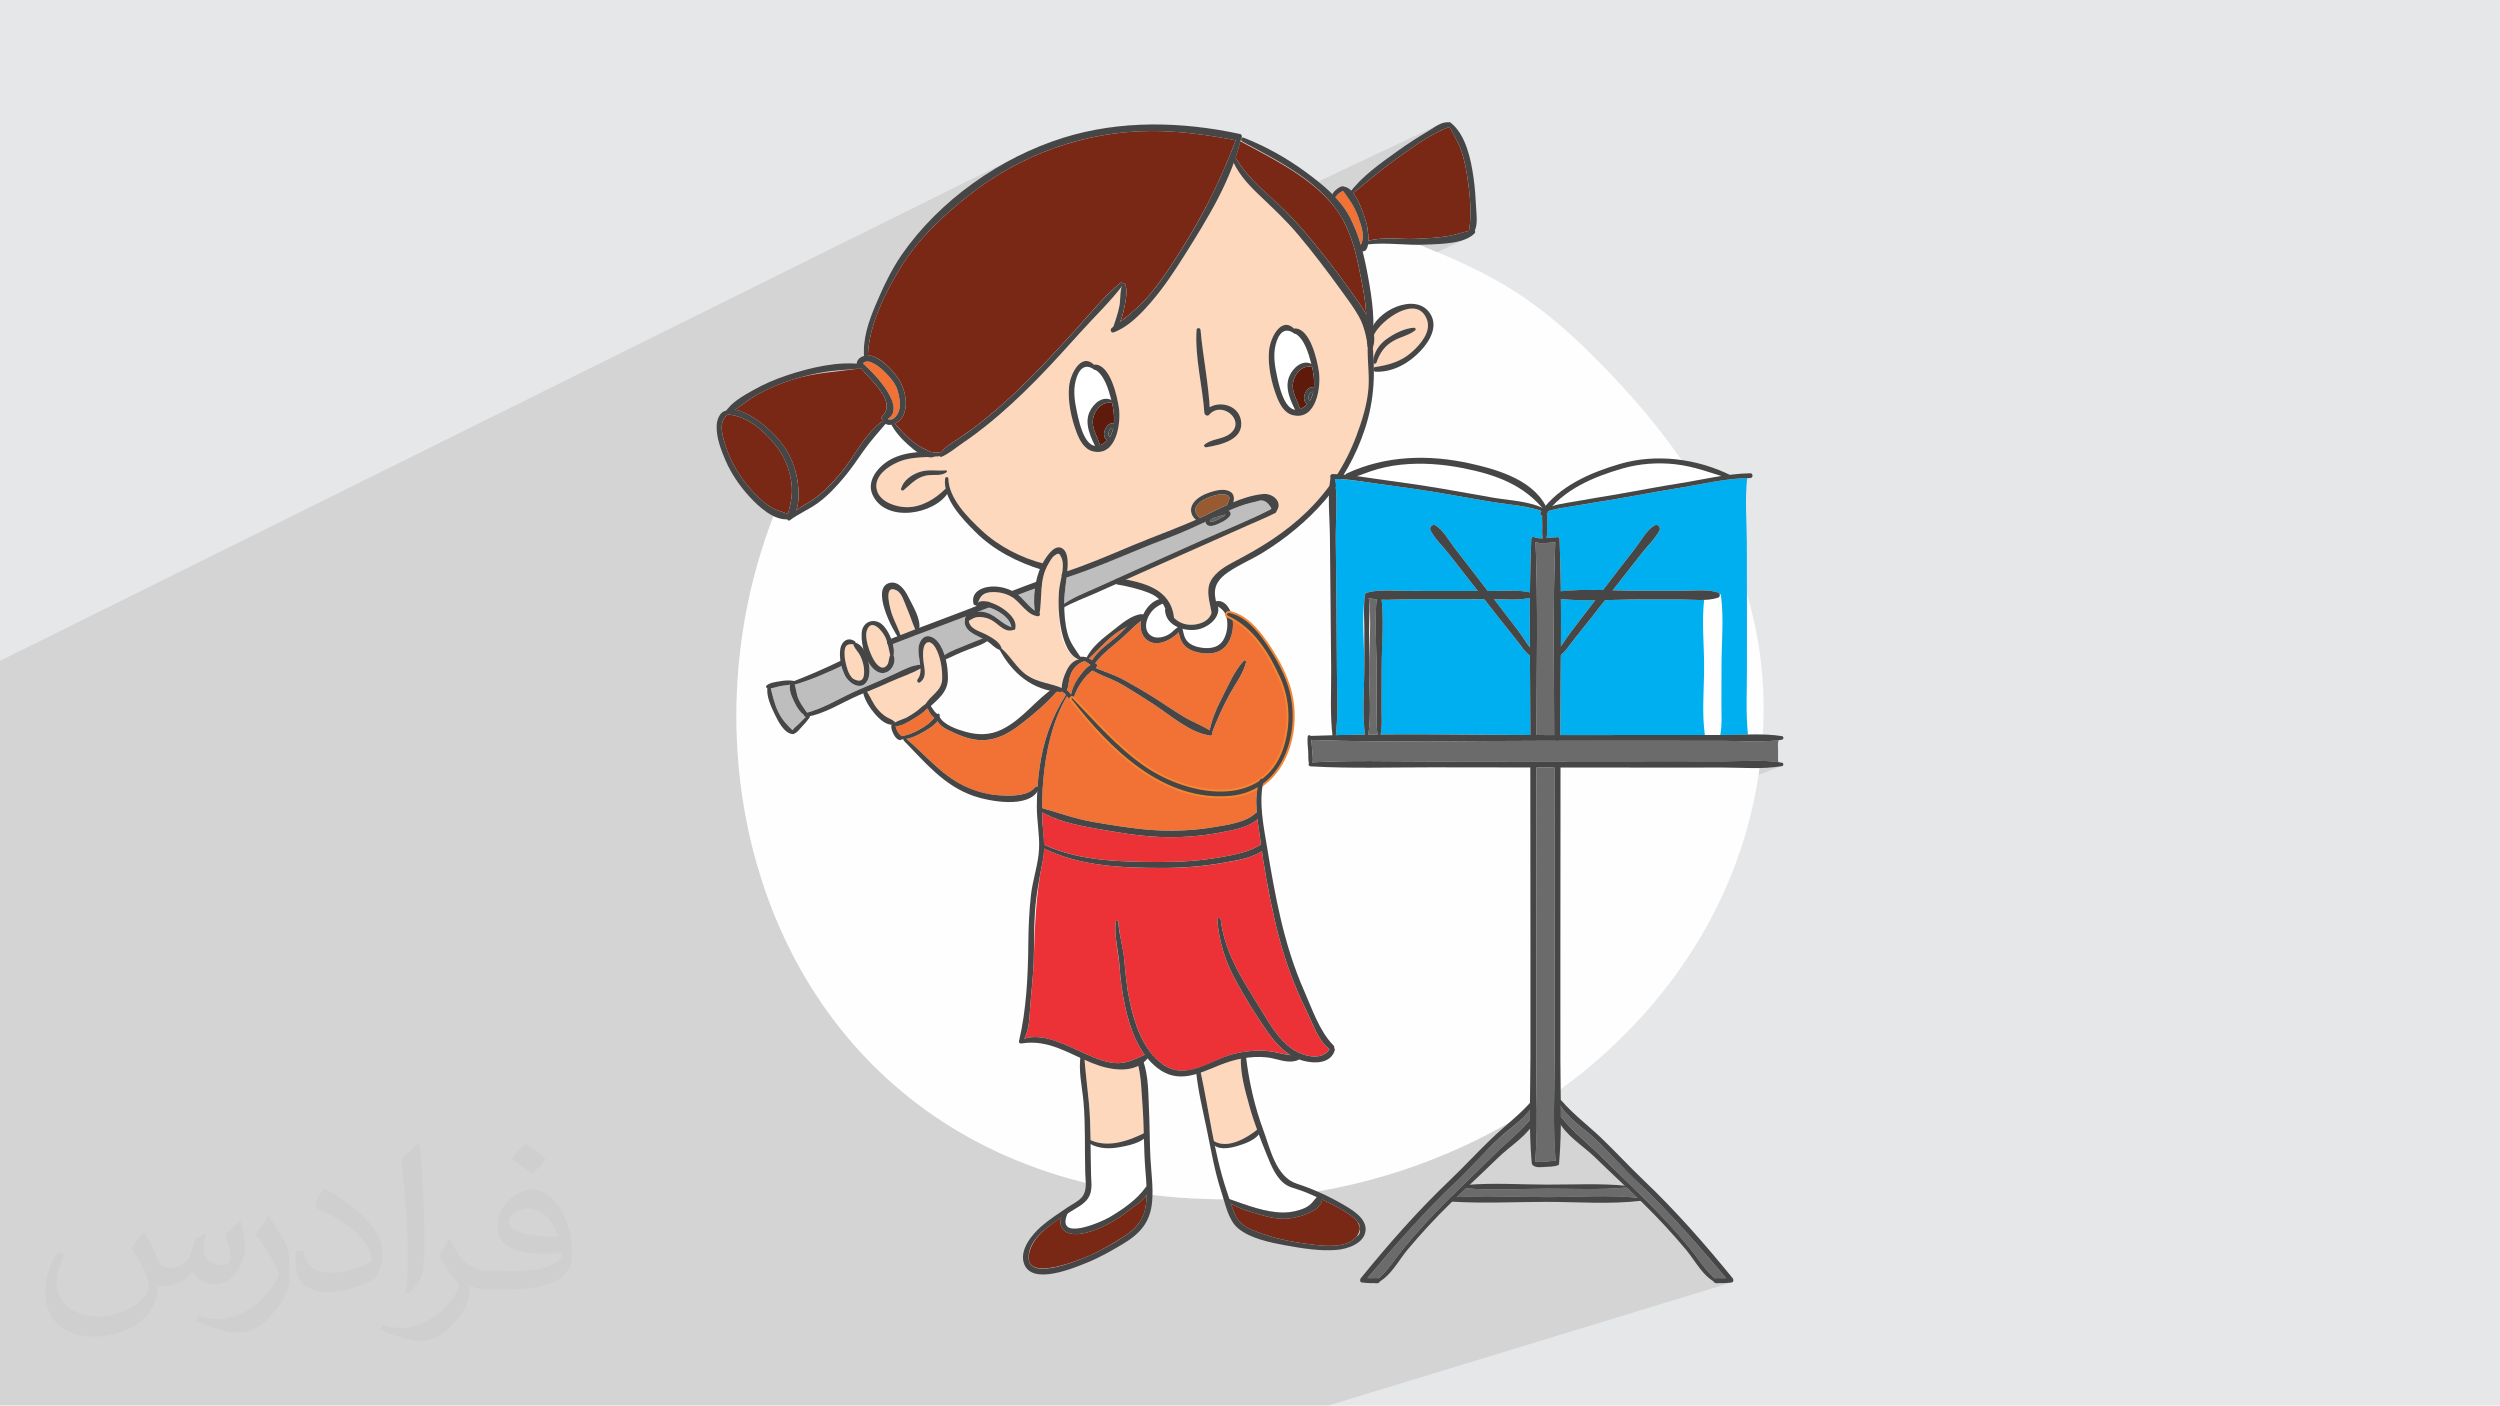<?xml version="1.0" encoding="UTF-8"?>
<!DOCTYPE svg PUBLIC "-//W3C//DTD SVG 1.1//EN" "http://www.w3.org/Graphics/SVG/1.1/DTD/svg11.dtd">
<!-- Creator: CorelDRAW -->
<svg xmlns="http://www.w3.org/2000/svg" xml:space="preserve" width="3.705in" height="2.083in" version="1.1" style="shape-rendering:geometricPrecision; text-rendering:geometricPrecision; image-rendering:optimizeQuality; fill-rule:evenodd; clip-rule:evenodd"
viewBox="0 0 3705.33 2083.19"
 xmlns:xlink="http://www.w3.org/1999/xlink"
 xmlns:xodm="http://www.corel.com/coreldraw/odm/2003">
 <defs>
  <style type="text/css">
   <![CDATA[
    .str0 {stroke:#F58634;stroke-width:3;stroke-miterlimit:2.613}
    .fil0 {fill:#E6E7E8}
    .fil7 {fill:#F27135;fill-rule:nonzero}
    .fil8 {fill:#ED3237;fill-rule:nonzero}
    .fil14 {fill:#00AFEF;fill-rule:nonzero}
    .fil9 {fill:#464646;fill-rule:nonzero}
    .fil11 {fill:#5E1A0A;fill-rule:nonzero}
    .fil13 {fill:#626262;fill-rule:nonzero}
    .fil15 {fill:#6B6B6B;fill-rule:nonzero}
    .fil4 {fill:#7A2816;fill-rule:nonzero}
    .fil12 {fill:#975A31;fill-rule:nonzero}
    .fil10 {fill:#BEBEBE;fill-rule:nonzero}
    .fil6 {fill:#FDD8BD;fill-rule:nonzero}
    .fil3 {fill:#FEFEFE;fill-rule:nonzero}
    .fil5 {fill:white;fill-rule:nonzero}
    .fil2 {fill:#373435;fill-opacity:0.031}
    .fil1 {fill:#373435;fill-opacity:0.102}
   ]]>
  </style>
 </defs>
 <g id="Layer_x0020_1">
  <polygon class="fil0" points="-0,0 3705.33,0 3705.33,2083.19 -0,2083.19 "/>
  <polygon class="fil1" points="-0,1200.22 -0,1200.2 -0,1199.77 -0,1199.7 -0,1199.68 -0,1197.39 -0,1193.19 -0,1191.5 -0,1190.84 -0,1190.19 -0,1187.8 -0,1187.79 -0,1181.66 -0,1176.35 -0,1175.74 -0,1173.31 -0,1171.62 -0,1171.02 -0,1159.94 -0,1157.44 -0,1153.18 -0,1153.09 -0,1152.6 -0,1152.48 -0,1151.93 -0,1151.89 -0,1149.78 -0,1147.84 -0,1147.83 -0,1147.72 -0,1146.88 -0,1146.77 -0,1146.06 -0,1146.06 -0,1145.02 -0,1144.53 -0,1144.28 -0,1142.68 -0,1141.27 -0,1139.56 -0,1139.29 -0,1137.93 -0,1136.94 -0,1130.94 -0,1130.88 -0,1127.87 -0,1126.32 -0,1124.89 -0,1124.3 -0,1123.46 -0,1114.87 -0,1114.31 -0,1114.19 -0,1098.02 -0,1098 -0,1098 -0,1093.58 -0,1092.87 -0,1092.83 -0,1080.67 -0,1059.43 -0,1036.59 -0,1032.11 -0,1028 -0,998.83 -0,996.12 -0,989.22 -0,989.15 -0,979.43 1507.2,232.1 1498.82,236.43 1490.51,240.93 1482.27,245.59 1474.12,250.43 1466.05,255.42 1458.07,260.58 1450.2,265.89 1442.42,271.36 1434.76,276.98 1427.2,282.74 1426.23,283.52 1511.51,241.33 1519.15,237.56 1526.85,233.94 1534.62,230.47 1542.45,227.15 1550.34,223.98 1558.29,220.97 1566.3,218.11 1574.35,215.41 1582.46,212.86 1590.63,210.47 1598.83,208.24 1607.08,206.17 1615.37,204.26 1623.7,202.51 1632.07,200.93 1640.47,199.51 1648.91,198.26 1657.37,197.17 1665.86,196.25 1674.38,195.5 1682.93,194.93 1691.48,194.52 1700.07,194.28 1360.67,360.72 1357.42,364.66 1352.68,370.67 1348.09,376.78 1331.62,384.84 1330.9,385.96 1328.12,390.43 1325.42,394.95 1322.8,399.53 1320.25,404.15 1317.76,408.81 1315.35,413.5 1312.99,418.23 1311.77,420.75 1324.16,414.72 1320.59,421.18 1317.09,427.78 1313.67,434.48 1310.36,441.3 1307.18,448.2 1304.14,455.19 1301.26,462.24 1300.39,464.55 1831.45,207.97 1831.52,207.98 1831.12,209.03 1841.16,204.18 1840.36,204.85 1839.8,205.77 1839.54,206.83 1839.61,207.91 1840.07,208.88 1840.93,209.61 1840.94,209.61 1840.95,209.61 1845.94,212.3 1851,215.01 1856.11,217.74 1861.27,220.5 1866.46,223.3 1871.68,226.13 1876.91,229 1882.16,231.91 1887.41,234.87 1892.66,237.89 1897.89,240.95 1903.09,244.07 1908.27,247.25 1913.41,250.5 1918.49,253.82 1923.53,257.21 1928.49,260.67 1933.39,264.22 1938.2,267.85 1942.93,271.56 1944.98,273.26 2131.68,185.11 2127.88,187.27 2124.18,189.59 2120.58,191.92 2117.07,194.1 2114.15,195.84 2111.24,197.6 2108.34,199.37 2105.45,201.14 2102.58,202.93 2099.72,204.74 2096.87,206.55 2094.02,208.38 2091.19,210.23 2088.37,212.09 2085.56,213.98 2082.75,215.87 2079.96,217.79 2077.17,219.73 2074.39,221.69 2072.07,223.33 2133.87,194.21 2137.43,192.54 2141.02,190.96 2144.63,189.46 2148.28,188.07 2148.29,188.08 2121.7,200.61 2119.89,201.63 2068.71,225.74 2067.06,226.93 2062.47,230.22 2057.87,233.53 2053.27,236.88 2048.68,240.28 2044.11,243.72 2039.58,247.23 2035.1,250.8 2030.69,254.44 2026.35,258.17 2022.1,261.98 2020.09,263.88 2051.21,249.26 2050.25,250.01 2049.28,250.76 2048.32,251.5 2047.37,252.26 2046.41,253 2045.45,253.76 2044.49,254.51 2043.54,255.26 2015.33,268.51 2014.48,269.35 2042.13,256.37 2037.55,260.03 2032.98,263.7 2028.43,267.41 2023.89,271.13 2019.36,274.86 2014.83,278.61 2010.31,282.37 2005.78,286.15 2007.61,288.71 2009.38,291.47 2011.07,294.4 2012.68,297.45 2014.22,300.6 2015.67,303.8 2017.05,307.02 2018.33,310.22 2019.53,313.36 2020.64,316.41 2021.65,319.33 2022.57,322.09 2023.39,324.63 2024.1,326.94 2024.7,328.97 2025.2,330.69 2025.29,330.98 2025.37,331.31 2025.47,331.68 2025.56,332.08 2025.67,332.52 2025.77,333 2025.88,333.51 2025.99,334.05 1125.85,750.89 1126.48,751.45 1131.21,755.31 1136.15,758.93 1141.27,762.2 1146.53,765.01 1138.79,786.45 2081.07,353.99 2081.35,354 1138.74,786.6 1133.63,800.74 1131.64,807.21 2103.52,362.85 2104.84,362.84 2106.16,362.82 2107.47,362.8 2108.79,362.77 2110.1,362.73 2111.42,362.68 2112.73,362.62 2114.05,362.56 2117.76,362.38 2144.54,350.15 2145.99,349.91 2146.36,349.84 2146.72,349.78 2147.09,349.71 2147.45,349.65 2147.82,349.57 2148.18,349.51 2148.55,349.44 2148.91,349.36 2120.66,362.26 2120.7,362.26 2148.98,349.35 2149.53,349.23 2150.09,349.11 2150.64,349 2151.2,348.87 2151.75,348.75 2152.3,348.63 2152.86,348.5 2153.41,348.37 2123.23,362.15 2127.03,361.98 2131.82,361.74 2136.75,361.42 2141.78,361 2146.85,360.46 2151.9,359.77 2156.89,358.91 2161.76,357.83 2166.47,356.54 2170.96,354.98 2175.17,353.14 1124.15,831.51 1122.44,837.07 1112.96,873.91 1105.21,911.17 1099.18,948.76 1094.89,986.58 1092.33,1024.55 1091.52,1062.57 1092.46,1100.55 1095.15,1138.4 1099.6,1176.03 1105.82,1213.34 1113.81,1250.26 1123.57,1286.67 1124.17,1288.52 2515.89,718.29 2520.77,717.38 2525.66,716.48 2530.55,715.59 2535.44,714.72 2540.34,713.89 2545.24,713.09 2550.14,712.33 2555.04,711.61 2559.94,710.96 2564.83,710.36 2569.72,709.84 2574.61,709.39 2579.49,709.02 2584.37,708.74 2589.23,708.55 2594.09,708.47 2595.57,708.15 1129.76,1305.88 1135.12,1322.5 1148.45,1357.65 1163.57,1392.03 1180.5,1425.55 1199.22,1458.11 1219.76,1489.63 1242.11,1520.01 1266.28,1549.17 1292.27,1577 1308.1,1592.04 2636.04,1097.05 2636.69,1096.96 2637.34,1096.87 2638,1096.78 2638.65,1096.69 2639.3,1096.6 2639.95,1096.5 2640.6,1096.4 2641.25,1096.3 1308.9,1592.8 1320.09,1603.43 1329.61,1611.43 2607.87,1138.37 2612.11,1138.26 2616.33,1138.1 2620.54,1137.87 2624.72,1137.57 2628.89,1137.19 2633.04,1136.72 2637.15,1136.15 2641.24,1135.48 1336.56,1617.26 1349.76,1628.35 1381.26,1651.68 1414.61,1673.33 1449.81,1693.19 1486.87,1711.19 1525.79,1727.23 1566.58,1741.22 1609.25,1753.07 1609.27,1755.9 1609.19,1758.11 1617.67,1755.17 1617.83,1755.21 1617.78,1757.96 1617.61,1760.69 1617.3,1763.39 1616.83,1766.03 1616.16,1768.61 1615.28,1771.12 1614.16,1773.54 1612.77,1775.86 1612.5,1776.24 1612.23,1776.63 1611.95,1777 1611.67,1777.37 1611.37,1777.74 1611.08,1778.1 1610.78,1778.46 1610.47,1778.81 1585.25,1787.5 1584.89,1787.72 1582.22,1789.45 1577.31,1792.77 1572.37,1796.09 1567.45,1799.44 1562.55,1802.83 1557.71,1806.3 1555.66,1807.83 1582.09,1798.75 1580.35,1803.54 1579.38,1807.65 1579.15,1811.13 1579.57,1814.02 1579.93,1814.83 1708.14,1770.99 1713.73,1771.64 1719.34,1772.26 1724.98,1772.84 1730.65,1773.39 1736.34,1773.91 1742.06,1774.39 1747.8,1774.84 1753.57,1775.26 1759.36,1775.63 1765.18,1775.98 1771.03,1776.29 1776.9,1776.57 1782.8,1776.81 1788.73,1777.01 1794.68,1777.18 1800.66,1777.31 1802.27,1777.34 1803.88,1777.36 1805.49,1777.38 1807.1,1777.4 1808.71,1777.41 1810.32,1777.42 1811.93,1777.43 1813.54,1777.43 1815.28,1783.35 1817.15,1789.36 1818.13,1792.19 1841.99,1784.16 1845.13,1785.23 1848.28,1786.29 1851.46,1787.33 1854.64,1788.34 1855.26,1788.53 2261.68,1652.11 2259.2,1654.72 2256.64,1657.28 2254,1659.78 2251.31,1662.24 2248.56,1664.65 2245.78,1667.04 2245.5,1667.27 2267.54,1659.89 2267.54,1659.99 2262.81,1665.41 2257.9,1670.63 2252.84,1675.71 2252.28,1676.25 2313.74,1655.73 2313.85,1655.8 2313.96,1655.87 2314.07,1655.95 2314.17,1656.04 2314.28,1656.13 2314.38,1656.24 2314.48,1656.35 2314.58,1656.48 2317.63,1660.2 2320.76,1663.83 2323.99,1667.37 2327.28,1670.83 2330.65,1674.22 2334.06,1677.56 2337.52,1680.85 2340.95,1684.04 2354.55,1679.54 2355.78,1680.58 2357,1681.61 2358.21,1682.65 2359.41,1683.7 2360.59,1684.74 2361.76,1685.8 2362.91,1686.85 2364.05,1687.92 2367.64,1691.35 2353.94,1695.85 2355.19,1696.98 2358.72,1700.22 2362.24,1703.48 2365.72,1706.79 2369.16,1710.14 2373.29,1714.22 2377.43,1718.28 2381.57,1722.35 2385.72,1726.4 2389.87,1730.45 2394.03,1734.5 2398.19,1738.55 2402.36,1742.59 2406.52,1746.63 2410.68,1750.68 2414.84,1754.72 2419,1758.78 2423.15,1762.83 2427.3,1766.89 2431.44,1770.96 2435.57,1775.04 2416.13,1781.25 2418.54,1781.07 2422.85,1780.69 2427.15,1780.26 2431.43,1779.77 2435.41,1783.65 2439.54,1787.72 2443.66,1791.82 2447.75,1795.95 2451.82,1800.11 2455.87,1804.3 2459.9,1808.52 2463.9,1812.76 2467.87,1817.03 2471.82,1821.32 2475.74,1825.64 2479.63,1829.98 2483.5,1834.34 2487.33,1838.72 2491.13,1843.12 2494.9,1847.54 2498.64,1851.98 2501.04,1854.94 2503.4,1858 2505.73,1861.16 2508.04,1864.37 2510.36,1867.63 2512.69,1870.91 2515.05,1874.17 2517.45,1877.4 2519.83,1880.47 2526.31,1878.48 2528.08,1880.62 2529.89,1882.74 2531.72,1884.83 2533.59,1886.89 2535.5,1888.91 2537.46,1890.89 2539.47,1892.83 2541.53,1894.72 2541.51,1894.73 2542.68,1894.37 2542.75,1894.37 2542.82,1894.36 2542.9,1894.35 2542.97,1894.35 2543.05,1894.35 2543.12,1894.35 2543.2,1894.35 2543.28,1894.35 2545.96,1894.4 2548.63,1894.44 2551.27,1894.47 2553.91,1894.46 2556.55,1894.39 2559.2,1894.24 2561.86,1893.99 2564.55,1893.63 2564.34,1894.41 2564.14,1895.19 2563.93,1895.96 2563.73,1896.74 2563.52,1897.52 2563.31,1898.29 2563.11,1899.07 2562.91,1899.84 2556.89,1901.67 2558.96,1901.57 2561.47,1901.38 2563.98,1901.13 2566.52,1900.8 1968.8,2083.19 1962.4,2083.19 1952.94,2083.19 1952.83,2083.19 1951.59,2083.19 1951.07,2083.19 1949.76,2083.19 1944.73,2083.19 1938.87,2083.19 1926.8,2083.19 1926.36,2083.19 1926.32,2083.19 1926.31,2083.19 1862.02,2083.19 1755.75,2083.19 1496.32,2083.19 1481.52,2083.19 1474.61,2083.19 1474.07,2083.19 1473.06,2083.19 1473.01,2083.19 1473,2083.19 1472.91,2083.19 1471.75,2083.19 1471.25,2083.19 1464.57,2083.19 1455.11,2083.19 1449.74,2083.19 1449.13,2083.19 1437.87,2083.19 1429.87,2083.19 1429.26,2083.19 1419.8,2083.19 1412.6,2083.19 1411.69,2083.19 1406.35,2083.19 1406.31,2083.19 1406.3,2083.19 1405.15,2083.19 1402.76,2083.19 1401.53,2083.19 1401.52,2083.19 1400.28,2083.19 1400.26,2083.19 1399,2083.19 1398.99,2083.19 1397.7,2083.19 1397.69,2083.19 1396.38,2083.19 1396.37,2083.19 1395.85,2083.19 1395.04,2083.19 1395.02,2083.19 1392.28,2083.19 1392.28,2083.19 1383.61,2083.19 1383.6,2083.19 1382.1,2083.19 1382.09,2083.19 1380.57,2083.19 1379.03,2083.19 1379.03,2083.19 1374.33,2083.19 1374.33,2083.19 1372.74,2083.19 1369.52,2083.19 1367.9,2083.19 1367.89,2083.19 1364.6,2083.19 1364.6,2083.19 1362.94,2083.19 1359.38,2083.19 1358,2083.19 1351.12,2083.19 1279.11,2083.19 1273.49,2083.19 1259.5,2083.19 1259.46,2083.19 1252.55,2083.19 1243.96,2083.19 1239.02,2083.19 1229.5,2083.19 1229.12,2083.19 1221.92,2083.19 1218.44,2083.19 1216.6,2083.19 1211.11,2083.19 1210.66,2083.19 1194.69,2083.19 1194.52,2083.19 1193.93,2083.19 1193.91,2083.19 1193.74,2083.19 1192.62,2083.19 1192.6,2083.19 1191.41,2083.19 1191.39,2083.19 1187.89,2083.19 1187.85,2083.19 1184.3,2083.19 1183.11,2083.19 1182.79,2083.19 1177.36,2083.19 1176.78,2083.19 1176.46,2083.19 1166.81,2083.19 1164.25,2083.19 1163.29,2083.19 1159.59,2083.19 1138.55,2083.19 1133.11,2083.19 1088.37,2083.19 1073.86,2083.19 1068.26,2083.19 1066.59,2083.19 1063.54,2083.19 1055.85,2083.19 1055.76,2083.19 1055.48,2083.19 1055.47,2083.19 1054.58,2083.19 1053.8,2083.19 1049.1,2083.19 1047.6,2083.19 1040.68,2083.19 1037.39,2083.19 1035.81,2083.19 1034.96,2083.19 1033.79,2083.19 1033.09,2083.19 1026.59,2083.19 1024.83,2083.19 1017.78,2083.19 1004.35,2083.19 1003.42,2083.19 1003.16,2083.19 986.92,2083.19 985.82,2083.19 983.35,2083.19 983.02,2083.19 977.39,2083.19 970.06,2083.19 958.27,2083.19 957.65,2083.19 954.53,2083.19 953.28,2083.19 951.3,2083.19 918.95,2083.19 908.91,2083.19 899.16,2083.19 896.78,2083.19 879.85,2083.19 879.04,2083.19 857.06,2083.19 856.78,2083.19 856.3,2083.19 843.82,2083.19 832.59,2083.19 832.58,2083.19 832.37,2083.19 795.12,2083.19 780.39,2083.19 768.39,2083.19 753.79,2083.19 729.02,2083.19 726.6,2083.19 720.84,2083.19 708.06,2083.19 670.89,2083.19 670.65,2083.19 657.46,2083.19 -0,2083.19 -0,1343.16 -0,1331.33 -0,1330.49 -0,1330.48 -0,1329.84 -0,1329.5 -0,1328.28 -0,1324.61 -0,1309.22 -0,1309.1 -0,1293.25 -0,1272.24 -0,1269.2 -0,1258.65 -0,1258.33 -0,1257.04 -0,1252.47 -0,1252.46 -0,1252.27 -0,1251.84 -0,1250.98 -0,1250.93 -0,1250.69 -0,1250.44 -0,1248 -0,1243.89 -0,1243.88 -0,1239.09 -0,1235.16 -0,1232.92 -0,1226.15 -0,1225.48 -0,1221.4 -0,1220.21 -0,1219.04 -0,1217.64 -0,1216.98 -0,1216.98 -0,1215.09 -0,1214.98 -0,1214.73 -0,1212.78 -0,1211.72 -0,1210.62 -0,1202.73 -0,1200.35 "/>
  <path class="fil2" d="M215.02 1828.17c7,11 12,21 16,32 3,7 5,19 21,19 5,0 11,-1 17,-5 7,-3 12,-9 14,-17l6 -21 15 -7 1 1c-2,8 -3,16 -3,21 0,18 15,24 27,24 7,0 13,-4 13,-10 0,-8 -4,-23 -8,-35 7,-7 14,-14 22,-20l1 1c4,15 6,30 6,40 0,10 -4,20 -8,27 -7,14 -20,25 -36,25 -12,0 -25,-6 -34,-17l-1 0c-9,11 -22,20 -43,20l-7 0c-1,14 -4,24 -9,33 -13,25 -50,42 -85.01,42 -49,0 -73.01,-28 -73.01,-66 0,-23 8,-45 19,-60l10 4c-7,14 -12,27 -12,40 0,35 29,52 62,52 31,0 68.01,-19 75.01,-42 -3,-25 -12,-36 -26,-59 4,-7 10,-15 17,-23l1 0 0 0 0 0 0 0 2 1 0 0 0 0 0 0 0 0 0 0 0 0 0 0 0 0 0 0 0 0 0 0 0 0 0.02 -0.01 -0.01 0.01 0 0zm564.05 -133.01c10,6 20,14 30,23 -6,8 -12,15 -21,21 -10,-8 -20,-15 -30,-22 7,-8 14,-15 20,-22l0 0 0 0 0 0 1 0 0 0 0 0 0 0 0 0zm5 96.01c-17,0 -30,11 -30,19 0,17 33,23 73.01,23 -5,-20 -22,-42 -43,-42l0 0 -0.01 0zm-37 93.01c22,0 41,-1 55,-4 16,-4 30,-12 30,-18 0,-2 0,-3 -1,-5 -9,1 -19,1 -29,1 -29,0 -52,-7 -61,-23 -2,-5 -4,-10 -4,-16 0,-16 7,-32 19,-42 10,-9 21,-14 33,-14 20,0 37,16 48,42 6,14 11,30 11,51 0,14 -4,25 -12,34 -16,15 -45,21 -90.01,21l-20 0 0 0 -5 0c-11,0 -19,-2 -25,-7l-1 0c0,3 1,5 1,7 0,10 -3,23 -10,33 -20,30 -42,43 -60,43 -19,0 -42,-7 -63,-17l4 -7c7,3 16,5 29,5 34,0 78.01,-33 84.01,-64 -1,-3 -4,-6 -7,-10 -10,-12 -16,-22 -22,-32 5,-10 10,-18 14,-25l2 0c14,29 28,46 57,46l5 0 0 0 21 0 0 0 0 0 0 0 -3 1 0 0 0 0 0 0 0 0zm-146.01 31c2,-14 3,-29 3,-43l0 -21c0,-39 -5,-96.01 -9,-133.01 7,-8 17,-17 25,-23l2 1c5,47 7,101.01 7,151.01 0,13 -1,26 -2,35 -1,12 -8,21 -22,35l-3 -1 0 0 0 0 0 0 -1 -1 0 0 0 0 0 0 0 0zm-151.02 -62.01c1,18 10,33 41,33 20,0 36,-5 55,-14 3,-1 5,-3 5,-5 0,-12 -9,-27 -24,-41 -14,-13 -34,-25 -52,-32 -6,-3 -8,-5 -8,-8 0,-5 7,-16 13,-24l2 0c20,11 43,27 60,44 15,16 25,33 25,51 0,13 -4,26 -11,38 -22,11 -46,20 -70.01,20 -29,0 -48,-14 -48,-45 0,-3 0,-9 1,-16l10 0 0 0 0 0 0 0 1 -1 0 0 0 0 0 0 0 0 0 0 0.01 0zm-52 -52l18 29c7,11 13,22 13,41l0 24c0,19 -12,39 -32,60 -15,14 -29,20 -42,20 -19,0 -40,-6 -65,-17l3 -7c8,2 17,4 28,4 36,0 72.01,-26 89.01,-58 2,-4 3,-7 3,-9 0,-4 -2,-8 -4,-11 -9,-17 -19,-33 -30,-47 6,-9 12,-18 18,-27l1 0 0 -2 0 0 0 0 0 0 0 0 0 0 -0.01 0z"/>
  <g id="_1788718568640">
   <path class="fil3" d="M1464.19 398.68c-576.3,307 -499.52,1362.76 336.47,1378.63 391.29,7.43 784.52,-274.63 811.86,-684.65 13.54,-203.33 -72.43,-371.92 -206.5,-518.13 -131.52,-143.4 -200.86,-172.61 -349.61,-230.11 -56.39,-21.8 -304.98,-98.75 -592.2,54.25l-0.02 0.02z"/>
   <path class="fil4" d="M2005.84 1804.65c-5.4,-4.87 -12.09,-8.83 -18.35,-12.52 -9.09,-5.36 -18.63,-9.92 -28.2,-14.36 -0.05,17.38 -34.99,26.47 -47.03,28.03 -15.13,1.94 -30.83,-1.27 -45.28,-5.69 -14,-4.27 -30.29,-8.17 -42.72,-16.5 1.76,5.27 3.61,10.52 5.74,15.58 5.88,14.06 16.69,20.16 30.41,25.55 21.63,8.51 44.82,14.3 67.82,17.52 22.81,3.21 66.38,11.3 82.35,-9.66 5.31,-6.98 6.2,-13.56 1.27,-21.59 -1.54,-2.52 -3.83,-4.44 -6,-6.38l0 0.02 -0 -0z"/>
   <path class="fil5" d="M1930.12 1791.91c10.79,-4.13 15.01,-10.19 21.47,-17.68 -9.59,-4.41 -19.16,-8.6 -29.32,-11.7 -6.32,-1.93 -12.45,-3.76 -17.87,-7.68 -14.1,-10.24 -21.15,-29.11 -27.39,-44.67 -3.86,-9.61 -7.68,-19.22 -11.3,-28.91 -6.91,9.4 -23.06,14.74 -32.78,17.54 -9.71,2.78 -23.4,5.46 -32.3,-0.57 4.91,23.45 10.63,46.67 18.31,69.26 1.1,3.22 2.16,6.49 3.22,9.76 0.12,0.02 0.24,0 0.35,0.05 24.87,8.68 52.9,19.69 79.6,19.83 9.44,0.05 19.18,-1.85 28.01,-5.23l-0.02 -0.02 0 0.01z"/>
   <path class="fil6" d="M1863.17 1674.44c-4.15,-11.4 -7.99,-22.91 -11.25,-34.61 -6.21,-22.37 -13.33,-47.21 -12.81,-70.69 -8.91,1.72 -17.63,4.22 -25.87,7.34 -11.3,4.27 -22.45,9.43 -33.57,13.34 7.27,33.45 12.67,67.62 19.5,101.41 20.22,12.16 48.06,-4.25 63.98,-16.77l0.02 -0.02z"/>
   <path class="fil5" d="M1616.46 1695.8c0.14,13.81 0.21,27.62 0.54,41.39 0.31,12.52 3.24,27.59 -4.24,38.68 -5.88,8.69 -16.44,13.55 -24.93,19.09 -1.83,1.19 -3.74,2.42 -5.7,3.67 -18.09,42.9 50.88,12.24 62,5.69 19.54,-11.51 40.91,-26.03 54,-44.87 0.31,-0.45 0.72,-0.74 1.18,-0.92 -0.29,-7.19 -0.87,-14.36 -1.46,-21.48 -1.39,-16.38 -1.9,-32.79 -2.37,-49.21 -9.48,7.38 -26.74,10.65 -36.14,12.42 -15.09,2.83 -29.64,2.28 -42.88,-4.43l-0.01 -0.02z"/>
   <path class="fil7" d="M1382.43 1066.59c0.86,-0.96 1.61,-1.99 2.33,-3.02 -4.6,-3.21 -7.69,-8.08 -9.62,-13.33 -0.54,0.26 -1.07,0.33 -1.61,0.28 -4.69,6.23 -13.88,11.3 -19.59,14.88 -7.68,4.82 -17.27,10.59 -26.7,11.01 0.67,1.79 1.18,3.74 1.77,5.18 1.48,3.51 3.47,6.39 6.5,8.69 0.34,0.26 0.61,0.57 0.83,0.92 10.74,-1.97 20.74,-6.26 30.13,-11.99 5.76,-3.52 11.44,-7.54 15.97,-12.59l-0.02 -0.02 0 0z"/>
   <path class="fil6" d="M1359.51 1053.34c4.06,-3.02 7.67,-7.34 12.25,-9.56 8.73,-15.23 25.08,-20.9 24.65,-41.46 -0.3,-14.08 -3.16,-32.32 -11.13,-44.33 -2.87,-4.34 -7.64,-11.37 -14.19,-5.3 -2.09,1.94 -2.64,10.39 -2.81,12.7 -0.49,6.45 0.13,12.57 1.09,18.97 1.56,10.27 3.6,20.27 -5.78,26.96 -2.94,2.09 -5.46,-2.25 -3.55,-4.61 3.56,-4.39 4.41,-9.91 4.2,-15.93 -13.83,7.92 -30.15,12.72 -44.6,19.55 -11.37,5.37 -22.85,10.17 -34.43,14.93 5.41,8.82 9.09,18.27 16.04,26.29 3.73,4.31 7.96,8.23 12.86,11.22 3.89,2.35 8.16,3.51 11.58,6.55 0.43,0.38 0.66,0.91 0.74,1.46 5.53,-2.99 15.54,-6.37 16.95,-7.12 5.62,-3.04 11.02,-6.52 16.13,-10.33z"/>
   <path class="fil5" d="M1723.24 894.61c-7.77,3.57 -14.04,7.69 -18.97,15.41 -5.67,8.87 -8.92,21.63 -0.81,30.03 8.37,8.66 23.62,4.65 32,-1.92 3.72,-2.91 6.52,-6.28 10.29,-8.54 -10.26,-4.51 -18.27,-12.72 -19.04,-24.94 -0.05,-0.72 0.27,-1.34 0.75,-1.8 -1.15,-2.98 -2.55,-5.73 -4.2,-8.24l-0.02 0 0 -0z"/>
   <path class="fil6" d="M1687.11 1579.81c-20.36,10.17 -47.98,4.17 -68.06,-4 -3.93,-1.59 -7.77,-3.29 -11.57,-5 1.72,21.44 4.48,42.88 6.47,64.28 1.7,18.15 2.2,36.43 2.45,54.71 26.07,11.3 54.57,1.78 78.85,-10.11 -0.43,-14.31 -0.92,-28.61 -2.05,-42.89 -1.46,-18.54 -1.77,-38.67 -6.07,-57l-0.02 0.02 0 -0z"/>
   <path class="fil4" d="M1673.89 1793.52c-17.33,13.33 -36.54,25.13 -57.53,31.66 -11.46,3.57 -29.06,7.43 -39.24,-1.45 -6.06,-5.27 -6.55,-12.76 -3.93,-19.38 -21.13,13.74 -44.29,30.83 -48.17,55.35 -6.63,41.78 76.97,7.12 93.16,-0.31 16.83,-7.7 33.18,-17.51 48.7,-27.51 18.51,-11.91 29.19,-25.43 31.75,-47.89 0.5,-4.26 0.74,-8.54 0.83,-12.82 -5.74,9.31 -18.01,16.52 -25.56,22.33l-0.02 0.02z"/>
   <path class="fil8" d="M1882.96 1558.23c10.11,1.45 19.62,4.56 29.59,5.56 -13.15,-8.23 -23.81,-20.33 -32.88,-33.07 -17.25,-24.24 -33.81,-51.01 -48.01,-77.14 -15.5,-28.51 -25.11,-58.16 -27.44,-90.57 -0.24,-3.31 4.72,-3.17 5.08,0 6.06,52.37 35.3,93.41 61.85,137.14 11.8,19.44 24.31,40.53 43.21,53.95 15.13,10.72 43.82,19.54 56.18,1.07 -11.58,-9.02 -18.42,-22.35 -24.39,-35.49 -7.08,-15.58 -14.54,-31.03 -21.43,-46.7 -15.01,-34.12 -26.19,-69.83 -34.67,-106.11 -8.12,-34.72 -14.67,-70.15 -19.81,-105.52 -16.99,11.54 -39.7,14.37 -59.35,17.86 -29.69,5.26 -59.61,7.31 -89.74,7.24 -59.02,-0.14 -120.12,-2.56 -173.96,-28.97 -0.09,6.62 -0.62,13.29 -2.04,20.13 -10.29,49.42 -11.33,96.94 -13.05,147.13 -0.79,23.14 -3.76,46.15 -5.32,69.24 -1.04,15.33 -1.45,31.69 -8.46,45.53 25.15,-7.99 53.78,5.78 76.32,15.93 15.86,7.14 31.74,15.18 48.86,18.87 21.37,4.61 34.64,-2.57 53.08,-10.92 -14.43,-19.78 -22.81,-44.75 -28.1,-67.69 -4.57,-19.88 -7.55,-39.98 -8.97,-60.31 -1.59,-22.71 -8.13,-46.07 -5.97,-68.78 0.25,-2.59 3.93,-2.64 4.08,0 1.15,19.93 7.41,39.3 9.05,59.31 1.71,20.83 3.84,41.45 8.57,61.86 7.68,33.12 21.03,73.6 52.01,92.19 34.52,20.7 69.04,-10.17 102.68,-18.15 16.93,-4.01 35.8,-6.01 53.05,-3.55l-0.02 -0.03 0.01 0z"/>
   <path class="fil4" d="M1887.37 295.98c22.97,20.39 42.93,43.03 62.3,66.83 20.89,25.68 40.81,52.17 59.8,79.29 4.78,6.83 10.43,14.87 15.37,23.49 -0.04,-1.02 -0.07,-2.04 -0.12,-3.07 -0.89,-16.63 -4.24,-33 -7.34,-49.33 -5.53,-29.26 -11.94,-59.14 -26,-85.65 -29.61,-55.79 -99.41,-89.21 -153.11,-118.06 -2.04,8.13 -4.37,16.2 -7.06,24.18 14.65,24.51 34.83,43.35 56.16,62.29l0 0.02 -0 0z"/>
   <path class="fil7" d="M2016.89 362.7c6.69,-12.12 0.7,-28.35 -3.9,-41.4 -5.4,-15.33 -13.05,-26.07 -22.33,-38.35 -0.79,0.32 -1.59,0.61 -2.37,1.02 -1.41,0.75 -2.76,1.63 -3.98,2.67 -1.14,0.96 -2.3,2.03 -3.22,3.22 -0.71,0.91 -1.14,1.75 -1.96,2.35 7.85,8.4 14.84,17.55 20.46,27.71 7.48,13.52 12.99,27.96 17.33,42.78l-0.02 0 0 -0z"/>
   <path class="fil4" d="M1151.26 662.31c-18.37,-23.48 -42.31,-45.26 -72.44,-48 -11.27,9.18 -10.41,20.52 -6.59,35.63 3.11,12.34 7.8,24.49 13.56,35.83 8.4,16.52 19.67,32.04 32.45,45.43 7.46,7.81 15.64,15.14 24.92,20.76 7.95,4.82 16.34,6.59 24.72,9.66 5.15,-18.62 8.15,-33.81 3.77,-54.18 -3.51,-16.3 -10.09,-31.96 -20.38,-45.13l0 0 0 0z"/>
   <path class="fil4" d="M1273.89 546.17c-0.55,0.35 -1.13,0.44 -1.66,0.26 -32.89,4.78 -65.15,5.92 -97.44,16.13 -18.4,5.83 -36.31,13.35 -53.17,22.78 -11.24,6.29 -21.37,14.97 -32.22,22.02 8.5,1.18 17.37,5.78 23.63,9.44 17.44,10.17 33.17,24.59 45.71,40.34 13,16.31 20.54,36.8 23.55,57.33 1.78,12.04 2.64,28.56 -2.06,41.59 6.83,-4.94 14.37,-8.83 21.86,-13.63 17.03,-10.89 31.49,-26.47 44.44,-41.84 20.15,-23.93 35.96,-59.26 62.6,-77.28 -0.08,-0.21 -0.17,-0.38 -0.24,-0.6 -2.21,-0.96 -3.48,-3.64 -1.24,-5.92 21.72,-22.16 -16.5,-52.04 -31.51,-70.99 -0.74,0.11 -1.49,0.23 -2.23,0.33l-0.03 0.03 0.01 0z"/>
   <path class="fil4" d="M2028.18 356.85c22.96,-6.23 47.13,-1.79 70.64,-2.9 15.72,-0.74 31.63,-1.35 47.17,-4.04 10.65,-1.85 20.84,-5.3 31.25,-7.86 4.66,-26.3 1.27,-55.85 -2.85,-82.1 -1.87,-11.94 -4.39,-23.83 -8.18,-35.3 -4.42,-13.34 -11.65,-24.37 -17.89,-36.57 -26.04,9.59 -49.91,26.86 -72.45,42.86 -24.39,17.31 -47.17,36.09 -70.08,55.22 9.94,13.04 17.05,36.3 19.42,44.53 0.96,3.31 3.31,15.71 2.98,26.16l0 0 -0.01 0z"/>
   <path class="fil4" d="M1379.77 669.93c4.98,0.24 9.87,0.71 14.58,1.35 5.5,-8.13 14.33,-13.21 22.46,-18.65 14.49,-9.69 28.53,-19.67 42.11,-30.63 24.91,-20.1 48.37,-41.94 70.86,-64.7 22.08,-22.33 43.29,-45.51 64.46,-68.67 21.18,-23.18 41.72,-49.25 66.08,-69.14 1.27,-1.04 3.22,-0.53 4.05,0.58 0.74,-0.84 2.37,-0.8 2.86,0.27 4.49,9.83 1.58,22.42 -0.31,32.81 -1.48,8.04 -3.6,16.05 -6.6,23.67 16.76,-12.57 31.91,-25.81 45.63,-42.5 17.08,-20.76 31.73,-43.41 46.02,-66.12 32.41,-51.49 58.06,-103.6 79.46,-160.24 -40.99,-8.01 -83.8,-14 -125.59,-13.76 -98.61,0.57 -193.47,34.96 -270.7,96 -37.92,29.95 -74.48,64.24 -99.92,105.68 -23.02,37.49 -47.29,85.88 -48.87,130.86 2.06,-0.02 4.1,0.26 6,0.85 15.28,4.85 28.8,19.43 37.94,31.99 10.96,15.06 17.2,41.48 7.26,58.41 -2.3,3.91 -6.64,7.58 -11.29,9.75 7.15,8.08 14.23,16.15 22.46,23.21 5.78,4.94 12.01,9.45 18.71,13.07 4.08,2.2 8.37,3.68 12.3,5.91l0 0 0 0z"/>
   <path class="fil7" d="M1332.89 606.93c2.02,-9.23 -0.03,-20.07 -2.78,-28.92 -2.61,-8.37 -7.82,-14.97 -13.72,-21.37 -6.33,-6.86 -13.67,-14 -22.13,-18.16 -4,-1.96 -9.06,-4.36 -13.31,-1.58 -0.76,0.5 -1.41,1.22 -2.01,2.04 15.81,12.51 65.58,64.67 36.75,82.05 7.77,3.69 15.37,-5.71 17.2,-14.07l0.02 0 -0 0z"/>
   <path class="fil7" d="M1614 975.86c1.68,0.83 3.3,1.8 4.78,2.86 9.13,-15.94 26.11,-25.83 39.41,-37.91 3.81,-3.46 7.6,-7.52 11.56,-11.59 -5.71,3.12 -11.37,6.23 -16.23,9.79 -14.93,10.96 -26.06,24.65 -39.51,36.87l0 -0.02 0 0z"/>
   <path class="fil7" d="M1546.24 1156.09c-1.22,13.81 -1.75,27.69 -1.7,41.57 25.25,7.22 49.21,16.07 75.39,20.53 29.04,4.94 58.54,9.97 87.94,12 30.04,2.07 60.43,0.87 90.14,-4.12 20.16,-3.38 47.34,-6.55 62.88,-20.85 0.57,-0.53 1.18,-0.84 1.77,-1.03 -1.01,-11.94 -1.05,-23.89 1.08,-35.3 -10.65,6.14 -22.87,10.31 -36.74,11.82 -102.04,11.15 -182.95,-69.73 -240.23,-143.89 -0.12,-0.15 -0.15,-0.31 -0.22,-0.45 -2.29,-0.63 -3.91,-2.47 -5.35,-4.31 -21.44,36.85 -31.27,81.98 -34.99,124.06l0.01 -0.03z"/>
   <path class="fil7" d="M1586.07 1001.87c-2.18,6.3 -2.08,14.93 -4.8,21.17 1.11,0.63 2.13,1.48 2.8,2.17 0.98,1.04 1.83,2.23 2.8,3.29 0.22,0.24 0.46,0.46 0.67,0.7 1.92,-10.13 6.81,-19.43 13,-27.72 3.28,-4.38 9.35,-12.39 15.8,-15.86 -1.77,-1.35 -3.5,-2.74 -5.42,-3.85 -1.39,-0.79 -2.81,-1.41 -4.26,-1.97 -0.26,0.36 -0.59,0.67 -1.07,0.84 -9.83,3.43 -16.21,11.7 -19.5,21.24l0 -0.03 -0.01 0.01z"/>
   <path class="fil9" d="M1941.85 582.56c-1.7,1.92 -2.66,4.72 -2.52,7.26 0.07,1.72 0.6,3.16 2.04,4.03 2.44,-3.93 4.08,-8.37 5.05,-13.07 -1.68,-0.14 -3.16,0.2 -4.57,1.78l0.02 0 -0 0z"/>
   <path class="fil5" d="M1773.42 933.24c-6.57,0.97 -13.89,0.56 -20.74,-1.27 0.93,3.77 1.59,7.59 2.89,11.27 3.3,9.4 11.44,13.69 20.68,15.85 13.41,3.12 29.04,2.33 36.78,-10.39 5.37,-8.82 7.11,-20.36 5.57,-30.5 -1.58,-10.48 -6.21,-14.44 -13.33,-19.39 3.59,17.72 -15.95,32.08 -31.85,34.42l0.02 0z"/>
   <path class="fil10" d="M1363.78 985.25c-1.41,-12.37 -5.11,-25.97 1.28,-36.07 6.63,-10.48 18.26,-6.26 24.89,1.94 4.49,5.54 7.73,12.45 10.04,19.85 7.47,-5.18 16.04,-8.6 24.54,-11.87 10.41,-4.01 21.06,-9.04 31.77,-12.56 -3.81,-1.99 -7.68,-3.86 -11.47,-5.9 -8.37,-4.49 -16.67,-11.28 -14.61,-21.52 -0.02,-0.08 -0.03,-0.13 -0.04,-0.19 -0.04,-2.09 0.46,-3.82 1.32,-5.3 -36.02,13.7 -72.26,26.84 -108.13,40.98 1.46,5.85 1.97,11.64 1.04,16.57 5.81,14.61 -9.25,32.9 -24.4,24.17 -5.06,-2.93 -9.26,-7.67 -12.61,-13.35 1.7,8.69 1.68,17.41 -0.29,23.22 -6.8,20.15 -27.35,10.12 -34.61,-3.81 -2.19,-4.2 -4.01,-9.11 -5.32,-14.24 -22.52,10.57 -45.37,20.64 -69.32,27.53 2.33,7.28 2.64,15.16 6.05,22.37 3.29,7.01 7.85,12.91 12.11,19.18 28.47,-7.69 54.44,-24.93 81.67,-36.07 17.67,-7.22 34.77,-15.24 52.11,-23.19 10.71,-4.91 22.11,-10.98 33.98,-11.73l0.02 0 0 0z"/>
   <path class="fil8" d="M1547.18 1252.22c0.43,-0.04 0.87,0 1.35,0.22 52.02,24 113.13,24.94 169.44,25.19 30.39,0.13 60.61,-1.7 90.57,-7.02 21.04,-3.73 42.05,-7.38 60.39,-18.83 -0.34,-2.42 -0.69,-4.83 -1.01,-7.25 -1.28,-9.71 -2.95,-19.92 -4.19,-30.24 -13.41,11.8 -34.15,15.45 -50.91,18.83 -31.36,6.31 -63.48,8.73 -95.42,7.29 -31.43,-1.41 -62.85,-6.97 -93.78,-12.47 -26.65,-4.74 -55.09,-10.5 -79.01,-23.96 0.08,4.17 0.17,8.32 0.36,12.48 0.56,12.26 1.98,23.97 2.21,35.76l0 0 0 0z"/>
   <path class="fil6" d="M2054.7 502.76c10.86,-7.99 27.67,-16.59 41.37,-17.02 1.81,-0.05 3.04,2.54 1.56,3.77 -9.02,7.43 -21.56,9.66 -31.7,15.35 -14,7.86 -20.52,17.73 -25.8,32.56 -0.63,1.77 -2.78,2.15 -4,1.22 0.07,2.13 0.12,4.24 0.14,6.35 0.41,-0.44 0.94,-0.8 1.72,-0.93 20.98,-3.25 38.7,-8.12 54.84,-22.57 12.42,-11.11 28.78,-29.83 22.06,-47.82 -14.35,-38.42 -67.38,0.14 -78.06,21.8 -0.11,0.22 -0.26,0.35 -0.4,0.53 0.91,6.45 0.58,12.86 -1.54,19.01 -0.05,0.14 -0.14,0.24 -0.21,0.37 0.48,5.37 0.85,10.68 1.13,15.95 2.04,-11.59 9.36,-21.57 18.88,-28.56l0 0 0.01 -0.01z"/>
   <path class="fil6" d="M1356.42 932.73c-4.48,-10.41 -7.86,-21.32 -12.48,-31.8 -3.28,-7.46 -7.01,-21.75 -14.88,-25.81 -21.57,-11.1 -8.97,30.02 -6.43,37.01 3.55,9.83 8.73,19.11 11.87,29.05 7.29,-2.85 14.61,-5.68 21.92,-8.47l0 0.02z"/>
   <path class="fil6" d="M1461.39 940.39c8.06,4.2 19.72,10.46 22.8,19.52 0.12,0.36 0.12,0.72 0.05,1.07 12.39,10.71 20.05,25.78 32.97,36.09 16.73,13.35 36.85,14.6 55.87,22.33 0.22,0.09 0.38,0.23 0.56,0.35 -0.15,-8.8 4.31,-20.15 7.67,-26.91 4.04,-8.13 9.62,-13.41 17.5,-15.59 -31.89,-11.51 -31.29,-75.26 -29.19,-101.77 0.5,-6.43 2.52,-14.31 4,-22.28 -0.17,-1.05 0,-2.15 0.54,-3.08 1.45,-8.7 1.96,-17.28 -1.11,-23.92 -3.04,-6.59 -4.34,-6.88 -10.19,-2.76 -3.86,2.72 -6.68,8.37 -9.09,12.38 -13.67,22.83 -9.03,48.51 -12.94,73.4 0.92,1.45 0.44,3.57 -1.56,3.79 -1.05,0.57 -2.47,0.48 -3.43,-0.27 -14.46,-2.71 -24.13,-21.29 -36.64,-28.35 -16.6,-9.35 -42.52,-12.13 -49.33,8.56 3.44,-2.56 8.73,-2.45 14.17,-1.15 1.05,-0.17 1.94,0.13 2.63,0.7 6.26,1.85 12.28,4.88 15.4,6.72 10.48,6.18 25.86,18.41 22.76,32.36 -0.41,1.87 -2.09,2.37 -3.55,1.96 -0.26,0.31 -0.61,0.56 -1.09,0.66 -11.11,2.57 -19.15,-7.6 -27.53,-13.24 -6.22,-4.18 -12.74,-6.31 -20.27,-6.49 -7.28,-0.17 -11.2,2.4 -16.59,5.85 2.18,12.28 15.76,14.92 25.56,20.05l0.02 0.02 -0 -0z"/>
   <path class="fil10" d="M1498.89 929.36c-1.32,-11.09 -12.55,-19.41 -21.63,-24.31 -3.74,-2.02 -7.68,-3.6 -11.74,-4.65 -0.07,0.03 -0.1,0.07 -0.17,0.08 -5.1,2.03 -10.24,3.98 -15.37,5.95 2.42,-0.02 4.72,0.1 6.57,0.34 17.65,2.21 26.48,17.3 42.33,22.57l0 0.02 0.01 -0z"/>
   <path class="fil11" d="M1916.1 573.94c0.78,11.63 7.68,21.42 10.72,32.36 2.24,-0.81 4.57,-2.11 7,-3.96 1.3,-1 2.46,-2.09 3.55,-3.24 -1.72,-1.15 -3.02,-2.83 -3.78,-4.8 -3.25,-8.5 4.41,-22.76 13.82,-20.19 0.93,-10.43 -0.6,-21.5 -2.85,-30.94 -0.41,0.23 -0.89,0.35 -1.4,0.28 -16.46,-2.25 -28.02,15.92 -27.05,30.48z"/>
   <path class="fil6" d="M1314.86 985.56c3.07,-4.03 2.15,-9.94 4.53,-14.37 -1.31,-5.46 -2.25,-10.89 -3.64,-16.23 -0.67,-0.87 -1,-2.04 -0.91,-3.22 -0.74,-2.45 -1.61,-4.89 -2.71,-7.31 -3.79,-8.39 -20.34,-29.23 -27.22,-10.31 -4.07,11.19 3.88,32.26 9.05,42.02 3.7,7 12.89,19.95 20.89,9.43l0 -0.02 0 0z"/>
   <path class="fil6" d="M1259.18 999.46c0.92,1.56 3.51,5.57 5.63,6.71 15,7.99 16.02,-4.01 15.97,-11.3 -0.05,-7.34 -2.25,-15.47 -5.33,-22.11 -2.74,-5.92 -7.8,-10.28 -10.3,-16.15 -0.22,-0.52 -0.28,-1.09 -0.22,-1.62 -9.52,-0.92 -12.91,1.78 -13.21,12.13 -0.22,7.93 1.53,16.12 3.91,23.66 0.94,2.98 1.94,6.02 3.55,8.7l0 -0.03 -0.01 0z"/>
   <path class="fil10" d="M1191.43 1059.41c-6.59,-4.73 -11.3,-12.93 -14.57,-19.83 -3.06,-6.48 -7.92,-16.98 -5.81,-24.82 -5.03,0.76 -10.11,1.19 -15.11,2.2 -4.37,0.88 -8.96,2.68 -13.48,3.24 2.74,11.59 5.31,22.73 10.43,33.75 5.62,12.06 12.66,19.61 21.72,28.3 2.15,-3.43 6.22,-6.26 8.9,-8.9 3.64,-3.6 7.26,-7.24 10.85,-10.89 -1.78,-0.09 -2.91,-1.57 -2.93,-3.03l-0.02 -0.02 0.01 0z"/>
   <path class="fil9" d="M1645.41 636.13c-1.7,1.92 -2.66,4.72 -2.52,7.27 0.09,1.72 0.59,3.16 2.03,4.03 2.44,-3.94 4.07,-8.37 5.06,-13.07 -1.69,-0.15 -3.16,0.18 -4.57,1.77l0.02 0 -0 0z"/>
   <path class="fil5" d="M1919.41 607.28c-7.65,-15.24 -15.52,-33.98 -8.24,-50.13 5.58,-12.37 18.8,-24.18 32.37,-17.89 -0.02,-0.04 -0.02,-0.09 -0.04,-0.13 -3.91,-14.39 -9.49,-35.51 -23.05,-44.28 -0.57,0.21 -1.2,0.2 -1.75,-0.21 -41.93,-31.61 -35.56,108.44 0.7,112.61l0 0.02 0 -0z"/>
   <path class="fil11" d="M1619.66 627.51c0.77,11.63 7.68,21.42 10.72,32.36 2.24,-0.81 4.57,-2.11 6.99,-3.96 1.3,-1 2.46,-2.08 3.55,-3.22 -1.72,-1.15 -3.02,-2.83 -3.78,-4.82 -3.25,-8.48 4.41,-22.76 13.81,-20.19 0.93,-10.41 -0.59,-21.49 -2.85,-30.94 -0.4,0.24 -0.89,0.35 -1.39,0.29 -16.46,-2.26 -28.03,15.92 -27.05,30.48z"/>
   <path class="fil6" d="M1403.1 699.79c-7.44,5.85 -17.46,3.55 -26.26,4.42 -17.06,1.65 -25.37,12.21 -37.54,22.27 -1.67,1.39 -4.48,0.13 -3.82,-2.23 3.34,-11.9 14.3,-19.74 25.41,-24.01 13.89,-5.32 26.79,-1.91 41.09,-3.16 1.32,-0.12 2.19,1.87 1.13,2.7zm181.44 -127.36c2.07,-19.48 18.39,-50.19 37.07,-31.65 0.52,-0.32 1.1,-0.55 1.8,-0.5 22.42,1.14 32.36,47.12 34.91,64.03 3.43,22.81 -3.82,73.28 -38.83,64.54 -12.46,-3.11 -19.37,-16.21 -23.62,-27.24 -8.02,-20.8 -13.72,-46.88 -11.35,-69.18l0.02 0 -0 0zm188.88 -83.31c0.25,-3.87 5.63,-3.81 5.97,0 3.38,38.18 11.22,76.19 13.48,114.45 17.24,-9.98 43.52,-1.81 46.57,20.16 3.98,28.75 -30.73,35.7 -51.67,39.2 -2.13,0.36 -4.49,-2.38 -2.39,-4.1 10.45,-8.54 24.24,-7.29 35.39,-14.37 27.32,-17.34 -8.16,-53.14 -28.64,-29.7 -2.55,2.93 -6.88,0.36 -7.11,-2.95 -2.87,-40.7 -14.19,-81.77 -11.59,-122.69l0 0 -0.01 0zm107.56 29.74c2.07,-19.49 18.39,-50.19 37.09,-31.65 0.52,-0.32 1.1,-0.54 1.8,-0.5 22.42,1.14 32.36,47.13 34.91,64.04 3.43,22.8 -3.82,73.27 -38.83,64.54 -12.45,-3.09 -19.37,-16.21 -23.62,-27.25 -8.02,-20.8 -13.72,-46.88 -11.34,-69.18l0 0 -0.01 0.01zm-334.02 313c4.91,-8.22 17.72,-28.04 29.19,-17.82 7.81,6.96 6.57,23.14 5.71,32.44 32.76,-10.93 64.19,-24.54 96.06,-37.91 31.42,-13.2 63.48,-24.27 94.55,-38.27 -7.07,-5.45 -9.57,-15.19 -4.75,-23.22 5.59,-9.33 17.15,-14.8 27.12,-17.93 8.42,-2.64 21,-5.44 29.06,-0.15 5,3.28 5.97,9.73 4.16,15.23 14.32,-5.94 29.02,-10.62 44.17,-12.08 14.7,-1.42 29.45,12.33 19.74,25.27 -0.02,1.15 -0.58,2.28 -1.97,2.98 -13.36,6.84 -27.44,12.5 -41.14,18.61 -52.89,23.65 -105.85,47.12 -158.8,70.61 -7.01,3.11 -14,6.24 -21.01,9.35 33.27,6.37 66.51,17.65 70.93,56.09 0.02,0.18 0.02,0.35 0,0.52 8.77,8.9 21.15,12.45 35.03,9.36 7.77,-1.73 14.94,-5.4 19,-12.5 0.79,-1.39 1.37,-2.81 1.85,-4.27 -0.05,-0.14 -0.15,-0.26 -0.17,-0.43 -2.46,-14.94 -8.97,-32.14 -1.28,-46.5 7.5,-13.98 23.27,-22.88 36.75,-29.91 37.44,-19.5 72.78,-41.4 103.5,-70.7 33.93,-32.36 59.4,-70.98 75.78,-114.91 8.48,-22.74 16.21,-47.05 17.89,-71.37 1.39,-20.02 -1.66,-40.12 -1.22,-60.11 -0.17,-0.29 -0.3,-0.58 -0.35,-0.94 -0.5,-3.43 -0.81,-6.86 -1.05,-10.29 -2.8,-11.77 -5.53,-22.9 -11.99,-34.29 -7.67,-13.55 -17.15,-26.09 -26.28,-38.68 -20.26,-27.98 -41.1,-55.54 -63.35,-81.98 -18.05,-21.46 -37.98,-40.05 -58.21,-59.35 -14.77,-14.07 -28.56,-29.08 -37.31,-47.37 -17.68,48.6 -46.07,94.39 -73.06,137.29 -14.81,23.54 -30.26,46.81 -48.38,67.97 -15.3,17.89 -33.99,37.71 -56.52,46.1 -4.15,1.54 -5.91,-4.44 -2.8,-6.63 0.79,-0.57 1.56,-1.13 2.35,-1.7 3.37,-10.28 7.05,-20.38 9.02,-31.1 1.67,-9.05 0.71,-19.44 3.3,-28.36 -18.97,24.39 -41.94,46.45 -62.6,69.4 -21.01,23.33 -42.08,46.65 -64.1,69.04 -23.14,23.56 -47.31,46.12 -73.06,66.83 -11.99,9.63 -24.28,18.76 -37.07,27.32 -9.85,6.59 -19.24,15.11 -30.16,19.7 -1.07,0.44 -1.98,-0.12 -2.49,-0.97 -3.11,0.35 -6.23,0.62 -9.33,0.81 -0.54,0.48 -1.2,0.83 -1.89,0.89 -2.23,0.24 -4.49,0.04 -6.74,-0.43 -12.04,0.56 -24.07,1.06 -35.86,4.44 -18.35,5.26 -48.97,24.98 -38.32,48.21 7.05,15.37 28.95,21.83 44.46,21.6 21.22,-0.31 40.92,-12.38 55.54,-26.83 0.26,-0.24 0.55,-0.4 0.82,-0.56 -1.04,-4.94 -1.44,-9.93 -0.88,-14.93 0.33,-3.04 4.78,-3.19 4.85,0 0.77,29.69 29.17,57.87 49.64,76.93 24.9,23.19 57.25,39.78 90.05,48.59 0.54,-1.03 1.09,-2.06 1.67,-3.03l-0.02 -0.02 0 0z"/>
   <path class="fil10" d="M1533.75 905.03c-1.5,-10.11 -1.43,-21.46 0.09,-32.69 -8.33,3.06 -16.63,6.17 -24.9,9.33 8.65,7.19 15.76,17.31 24.81,23.35l0 0 -0 0z"/>
   <path class="fil5" d="M1622.98 660.85c-7.65,-15.24 -15.53,-33.98 -8.24,-50.13 5.58,-12.37 18.79,-24.17 32.37,-17.88 -0.02,-0.05 -0.02,-0.09 -0.02,-0.13 -3.91,-14.39 -9.5,-35.51 -23.05,-44.27 -0.57,0.21 -1.2,0.21 -1.75,-0.22 -41.93,-31.6 -35.56,108.44 0.7,112.62l-0.01 0.02 0 -0.01z"/>
   <path class="fil7" d="M1579.55 1030.24c0.04,-0.07 0.09,-0.1 0.15,-0.15 -0.77,-0.94 -1.54,-1.89 -2.26,-2.87 -0.07,-0.09 -0.14,-0.19 -0.21,-0.26 -1.18,0 -2.3,-0.67 -2.8,-1.94 -0.5,0.48 -1.24,0.78 -2.23,0.72 -2.07,-0.13 -4.08,-0.36 -6.09,-0.6 -15.46,17.74 -35.47,34.72 -54.13,48.99 -14.29,10.93 -30.51,20.45 -48.7,22.52 -16.33,1.87 -32.72,-2.93 -47.43,-9.67 -9.16,-4.2 -21.39,-8.78 -26.3,-18.13 -5.01,6.76 -14.81,12.43 -20.11,15.52 -7.37,4.29 -16.76,9.17 -26.04,10.89 28.78,24.2 52.7,54.18 87.43,70.43 18.44,8.63 38.69,13.22 59.04,13.43 14.79,0.15 34.28,-0.07 44.44,-12.35 1.05,-1.26 2.38,-1.22 3.46,-0.56 0.63,-9.28 1.57,-18.54 2.85,-27.75 5.54,-39.55 17.57,-74.51 38.93,-108.19l0.03 -0.02 -0.01 0z"/>
   <path class="fil10" d="M1580.82 856c-1.56,12.69 -3.57,25.22 -3.54,38.12 0,0.24 0.02,0.5 0.02,0.74 14.3,-9.94 32.52,-16.89 48.08,-23.94 51.32,-23.3 102.74,-46.36 154.19,-69.36 34.6,-15.46 70.29,-29.64 104.14,-46.76 0.17,-0.4 0.39,-0.8 0.71,-1.19 -5.63,-10.54 -12.7,-14.07 -21.2,-10.62 -4.04,0.89 -8.06,1.87 -12.06,2.96 -5.88,1.63 -11.7,3.47 -17.39,5.66 -4.27,1.65 -8.48,3.48 -12.67,5.37 9.07,5.94 -5.79,14.85 -10.5,17.05 -5.45,2.54 -17.39,9.23 -22.33,2.95 -0.97,-1.24 -1.45,-2.45 -1.59,-3.64 -19.79,9.3 -39.7,18.3 -60.23,25.83 -48.96,17.99 -96.01,40.6 -145.61,56.81l-0.04 0 0 0z"/>
   <path class="fil12" d="M1817.95 733.51c-6.86,-2.42 -15.97,0.07 -22.56,2.23 -7.58,2.49 -16.04,6.43 -21.07,12.86 -5.94,7.57 -1.58,13.1 3.42,19.32 0.72,-0.32 1.43,-0.63 2.13,-0.96 12.69,-5.95 25.67,-12.74 38.99,-18.76 1.49,-5.57 7.2,-11.85 -0.91,-14.7l0 0.02 0 -0z"/>
   <path class="fil13" d="M1811.69 763.71c-3.67,1.08 -6.81,2.64 -10.53,2.76 -1.89,0.92 -3.79,1.85 -5.7,2.76 -0.24,0.12 -0.48,0.22 -0.72,0.34 -1.87,2.09 -2.88,4.52 1.22,3.83 4.46,-0.74 8.77,-3.16 12.69,-5.32 1.63,-0.91 7,-3.28 7.6,-5.32 -0.05,0.21 0.98,-0.29 -1.07,0.14 -1.18,0.24 -2.33,0.48 -3.48,0.81z"/>
   <path class="fil7" d="M1770.56 965.58c-15.33,-4.84 -21.13,-14.97 -23.58,-28.32 -14.22,14.15 -39.87,25.37 -52.72,4.63 -3.85,-6.22 -4.51,-13.96 -2.91,-21.65 -10.84,7.9 -19.59,17.69 -29.85,26.67 -13.21,11.54 -27.07,21.37 -37.83,35.46 -0.1,0.15 -0.24,0.21 -0.36,0.32 0.48,0.52 0.92,1.05 1.3,1.56 0.03,0.04 0.03,0.07 0.05,0.12 1.32,0.57 1.66,2.06 1.1,3.31 -0.41,0.97 -1,1.79 -1.66,2.52 13.95,5.67 28.06,10.07 41.44,17.41 14.89,8.16 29.64,16.73 44.03,25.76 14.58,9.16 28.7,19.04 43.37,28.02 12.82,7.85 27.19,13.29 39.92,21.06 3.65,-18.17 11.56,-35.23 19.96,-51.68 8.6,-16.83 17.36,-37.69 30.64,-51.33 1.43,-1.46 3.74,0.05 3.31,1.93 -3.98,17.11 -16.28,32.76 -24.58,48.1 -9.87,18.2 -18.18,36.83 -25.63,56.11 0.75,2.06 -0.24,4.84 -2.9,4.51 -30.25,-3.81 -59,-30.02 -83.79,-46.17 -15.81,-10.3 -31.78,-20.41 -48.07,-29.93 -13.53,-7.91 -29.03,-12.12 -42.3,-20.21 -1.14,0.74 -2.3,1.48 -3.35,2.35 -3.55,2.94 -6.74,6.38 -9.64,9.97 -6.72,8.32 -12.04,18.2 -15.32,28.4 34.38,35.68 66.81,73.38 108.13,101.39 63.67,43.17 172.83,62.23 202.09,-29.71 10.41,-32.76 8.93,-70.5 -5.67,-101.78 -16.02,-34.33 -35.54,-67.74 -68.81,-86.53 1.75,13.31 -1.18,28.44 -9.59,38.97 -10.94,13.7 -31.29,13.65 -46.8,8.74l0.02 0.04 -0 -0.01z"/>
   <path class="fil9" d="M1778.46 768.8c-5.27,-6.59 -10.36,-12.26 -4.13,-20.2 5.04,-6.43 13.5,-10.37 21.07,-12.86 6.59,-2.16 15.69,-4.65 22.56,-2.23 8.6,3.02 1.63,9.9 0.67,15.69 -0.32,1.98 1.68,4.13 3.69,2.83 7.34,-4.77 9.45,-17.87 1.56,-23.04 -8.07,-5.28 -20.64,-2.49 -29.06,0.15 -9.97,3.14 -21.52,8.6 -27.12,17.94 -5.49,9.17 -1.46,20.55 8,25.25 2.38,1.19 4.32,-1.56 2.73,-3.55l0 0 0.02 0 -0 0.01z"/>
   <path class="fil9" d="M1773.42 489.14c-2.59,40.92 8.71,81.98 11.59,122.69 0.23,3.3 4.57,5.89 7.11,2.95 19.07,-22.02 55.23,9.4 30.83,28.14 -11.2,8.6 -26.55,6.93 -37.58,15.94 -2.11,1.72 0.26,4.46 2.39,4.1 21.34,-3.57 57.07,-11.05 51.4,-40.65 -4.61,-24.1 -37.4,-30.35 -52.94,-13.43 2.37,0.98 4.74,1.97 7.11,2.95 -1.49,-41.05 -10.32,-81.77 -13.96,-122.69 -0.34,-3.81 -5.73,-3.87 -5.97,0l0 0 0.03 -0.02 -0.01 0z"/>
   <path class="fil9" d="M1834.2 200.82c-21.94,59.32 -48.29,113.54 -81.99,167.09 -13.88,22.06 -28.06,44.03 -44.48,64.3 -17.6,21.74 -37.31,37.72 -59.93,53.81 -3.09,2.2 -1.36,8.16 2.8,6.63 22.63,-8.34 41.51,-28.52 56.82,-46.43 18.13,-21.22 33.58,-44.59 48.41,-68.17 33.91,-53.95 70.3,-112.62 84.25,-175.62 0.85,-3.86 -4.52,-5.26 -5.87,-1.62l0 0 -0.01 0.02 0 -0z"/>
   <path class="fil9" d="M1653.72 490.49c6.76,-11.41 10.84,-24.31 13.22,-37.31 1.9,-10.41 4.8,-22.98 0.31,-32.81 -0.56,-1.2 -2.56,-1.17 -3.13,0 -4.7,9.76 -3,22.22 -4.96,32.84 -2.24,12.15 -6.67,23.49 -10.35,35.22 -0.92,2.93 3.37,4.65 4.89,2.06l0 0 0.02 0z"/>
   <path class="fil9" d="M1660.35 419.5c-23.91,19.52 -44.1,45.08 -64.88,67.82 -21.43,23.45 -42.87,46.9 -65.2,69.51 -22.06,22.33 -45,43.77 -69.36,63.57 -13.5,10.97 -27.41,21.2 -41.92,30.81 -9.52,6.3 -20.54,12.23 -26.17,22.46 -0.88,1.61 0.65,4.29 2.66,3.45 11.65,-4.89 21.9,-14.15 32.4,-21.19 11.92,-7.99 23.33,-16.6 34.51,-25.57 26.04,-20.91 50.46,-43.74 73.85,-67.56 22.26,-22.68 43.56,-46.26 64.82,-69.89 20.94,-23.26 44.29,-45.49 63.23,-70.35 1.85,-2.45 -1.91,-4.7 -3.95,-3.04l0 0 0 -0.03 -0 0z"/>
   <path class="fil9" d="M1273.66 542.52c12.64,18.63 57,50.81 33.98,74.31 -3.24,3.31 0.84,7.55 4.6,5.96 36.72,-15.58 -19.07,-73.11 -34.25,-84.57 -2.52,-1.9 -6.02,1.8 -4.31,4.31l0 0 -0.02 0z"/>
   <path class="fil9" d="M1308.22 619.5c2.01,17.91 23.14,9.12 29.37,-1.49 9.93,-16.94 3.7,-43.37 -7.26,-58.41 -9.14,-12.55 -22.68,-27.12 -37.94,-31.99 -10.93,-3.48 -27.19,3.63 -21.55,17.43 0.57,1.41 2.23,2.07 3.44,0.91 2.57,-2.45 3.86,-7.2 6.67,-9.04 4.25,-2.78 9.3,-0.39 13.31,1.58 8.46,4.15 15.8,11.3 22.13,18.16 5.91,6.4 11.11,12.99 13.72,21.37 2.76,8.85 4.8,19.69 2.78,28.92 -2.13,9.76 -12.13,20.99 -21.09,11.08 -1.14,-1.27 -3.78,-0.33 -3.57,1.49l0 0 -0.02 0 0.01 0z"/>
   <path class="fil9" d="M1319.29 625.88c6.17,12.7 16,23.93 26.51,33.23 9.14,8.08 23.01,20.11 35.94,18.78 2.31,-0.24 4.35,-3.3 2.14,-5.14 -4.89,-4.05 -10.84,-5.68 -16.41,-8.69 -6.71,-3.63 -12.93,-8.12 -18.71,-13.07 -9.7,-8.33 -17.8,-18.06 -26.3,-27.53 -1.61,-1.8 -4.11,0.48 -3.16,2.44l0 0 -0.02 -0.02 0 0z"/>
   <path class="fil9" d="M1286.23 530.2c0.41,-45.93 25.35,-95.78 49.02,-134.31 26.73,-43.5 65.75,-79.54 105.99,-110.39 76.29,-58.49 169.94,-91.31 266.26,-91.28 42.11,0.02 85.2,6.07 126.44,14.24 6.58,1.3 9.43,-8.7 2.79,-10.11 -85.81,-18.37 -176.31,-20.51 -260.65,5.78 -93.26,29.07 -183.35,92.54 -239.35,173.07 -16.02,23.04 -28.01,48.9 -38.92,74.68 -10.51,24.87 -19.52,51.02 -17,78.33 0.31,3.42 5.37,3.55 5.41,0l0 0 0.02 0 -0.01 0z"/>
   <path class="fil9" d="M1278.91 540.02c-35.63,-5.32 -77.8,4.83 -111.47,15.93 -17.77,5.85 -35.06,13.24 -51.36,22.44 -14.72,8.31 -32.54,18.06 -41.46,32.94 -1.13,1.87 1.04,3.57 2.78,2.78 15.42,-7.05 28.27,-19.74 43.11,-28.15 17.17,-9.71 35.42,-17.43 54.22,-23.37 16.67,-5.27 33.77,-9.25 51.06,-11.85 17.63,-2.65 35.59,-2.46 53.12,-5.35 2.64,-0.43 2.68,-4.99 0,-5.37l0 0z"/>
   <path class="fil9" d="M1312.67 620.99c-28.23,16.64 -44.43,53.26 -64.7,77.89 -12.66,15.39 -27.15,31.09 -43.79,42.23 -13.19,8.82 -27.15,14.17 -36.78,27.31 -1.23,1.67 1.23,4.15 2.9,2.9 13.27,-9.91 28.73,-16.16 42.09,-25.93 14.94,-10.92 27.88,-24.94 39.65,-39.12 9.98,-12.04 18.7,-25.04 27.7,-37.8 11.01,-15.61 23.49,-29.28 35.83,-43.72 1.7,-2 -0.44,-5.23 -2.9,-3.77l0 0 0 0 0 -0.01z"/>
   <path class="fil9" d="M1074.59 614c32.14,0.97 57.46,23.75 76.67,48.31 10.29,13.17 16.87,28.83 20.38,45.13 4.79,22.28 0.76,38.35 -5.26,59.49 -0.86,2.98 2.81,4.75 4.93,2.87 14.22,-12.47 13.47,-38.37 10.97,-55.35 -3.02,-20.52 -10.56,-41.01 -23.56,-57.33 -12.55,-15.75 -28.27,-30.17 -45.71,-40.34 -10.58,-6.17 -28.54,-15.11 -39.6,-5.61 -1.14,0.97 -0.17,2.78 1.17,2.81l0 0 0 0 -0 0z"/>
   <path class="fil9" d="M1082.08 609.31c-12.97,-3.93 -19.3,10.17 -19.85,20.77 -0.93,17.7 6.18,36.31 13.07,52.3 8.43,19.54 20.74,37.54 35.06,53.24 13.81,15.18 37.33,37.33 59.83,33.77 3.9,-0.62 2.83,-5.75 0,-6.89 -9.14,-3.68 -18.36,-5.27 -27.04,-10.54 -9.28,-5.61 -17.46,-12.95 -24.91,-20.76 -12.78,-13.39 -24.05,-28.9 -32.45,-45.43 -5.76,-11.35 -10.45,-23.49 -13.56,-35.83 -4.17,-16.57 -4.87,-28.63 10.17,-38.25 0.96,-0.61 0.79,-2.06 -0.31,-2.4l0.02 0.03 -0 0z"/>
   <path class="fil9" d="M1824.18 230.81c7.98,23.2 24.19,41.14 41.69,57.82 20.22,19.31 40.17,37.91 58.2,59.35 22.25,26.44 43.1,54 63.35,81.98 9.12,12.59 18.61,25.13 26.28,38.68 8.61,15.2 10.59,29.91 14.96,46.33 0.87,3.24 5.24,2.91 6.24,0 8.54,-24.82 -11.96,-53.65 -25.44,-72.89 -18.98,-27.12 -38.91,-53.61 -59.8,-79.29 -19.37,-23.81 -39.33,-46.45 -62.3,-66.83 -22.68,-20.14 -44.15,-40.08 -58.94,-66.95 -1.24,-2.26 -5.1,-0.72 -4.24,1.79l0 0 0 0.02 0 -0z"/>
   <path class="fil9" d="M1840.95 209.61c54.32,29.32 121.11,61.77 150.96,118.95 13.46,25.78 19.75,54.74 25.18,83.1 3.21,16.82 6.72,33.74 7.63,50.89 0.89,16.91 -0.43,33.91 2.02,50.71 0.48,3.24 6.01,3.21 6.52,0 5.48,-35.07 0.57,-69.93 -5.84,-104.44 -5.58,-30.09 -12.57,-60.71 -27.29,-87.82 -15.04,-27.75 -40.19,-47.91 -65.25,-66.31 -28.02,-20.56 -59.2,-37.94 -91.56,-50.62 -3.22,-1.27 -5.33,3.95 -2.35,5.57l0 0 -0.02 -0.03 0 0z"/>
   <path class="fil9" d="M1978.1 292.71c1.57,-0.56 2.01,-1.65 2.95,-2.85 0.92,-1.19 2.09,-2.26 3.22,-3.22 1.22,-1.03 2.57,-1.92 3.98,-2.67 1.45,-0.76 3,-1.07 4.33,-2.06 2.06,-1.53 1.85,-4.56 -0.72,-5.43 -4.09,-1.39 -8.88,2.42 -11.82,4.92 -2.2,1.87 -7.39,6.85 -4.93,10.1 0.67,0.89 1.8,1.62 2.98,1.2l0 0 0.03 0 -0.01 0z"/>
   <path class="fil9" d="M1988.76 280.44c10.07,13.52 18.52,24.53 24.28,40.98 5.06,14.46 11.77,32.57 1.35,44.95 -1.18,1.4 -1.33,3.98 0.63,4.91 19.66,9.23 11.93,-34.5 10.1,-40.78 -3.43,-11.82 -16.96,-55.64 -34.42,-53.47 -1.49,0.19 -3.11,1.85 -1.96,3.41l0 0 0.03 0 -0 0z"/>
   <path class="fil9" d="M2002.74 288.67c23.96,-20 47.63,-39.65 73.11,-57.73 22.68,-16.09 46.69,-33.47 72.91,-43.04 3.69,-1.35 2.83,-6.1 -0.89,-6.58 -11.34,-1.44 -21.57,7.32 -30.8,12.78 -15.64,9.28 -30.67,18.96 -45.46,29.56 -25.47,18.3 -53,37.27 -71.8,62.74 -1.34,1.83 1.43,3.52 2.94,2.26l0 0 -0.02 0z"/>
   <path class="fil9" d="M2146.72 184.94c6.55,13.5 14.69,25.23 19.48,39.69 3.81,11.49 6.32,23.38 8.18,35.3 4.24,27.07 7.74,57.65 2.41,84.56 -0.57,2.89 3.3,6.09 5.56,3.22 8.54,-10.89 6.24,-24.91 5.58,-38.08 -0.76,-15.49 -1.8,-30.98 -3.96,-46.35 -3.76,-26.76 -11.2,-63.24 -33.58,-81.19 -2.06,-1.65 -4.89,0.36 -3.67,2.83l0 0 0.02 0.02 -0.01 -0z"/>
   <path class="fil9" d="M2027.31 362.19c28.66,-3.19 57.89,1.89 86.74,0.38 20.67,-1.09 56.41,-0.72 71.6,-16.89 2.06,-2.2 -0.02,-5.48 -2.85,-4.89 -12.38,2.54 -24.28,6.95 -36.81,9.13 -15.54,2.68 -31.44,3.3 -47.17,4.04 -24.04,1.14 -48.76,-3.57 -72.17,3.3 -2.6,0.76 -2.25,5.26 0.67,4.94l0 0 0 0 -0 -0.01z"/>
   <path class="fil9" d="M1602.37 975.15c-8.31,-12.54 -16.37,-21.89 -20.29,-36.98 -3.73,-14.32 -4.76,-29.29 -4.79,-44.05 -0.04,-15.89 3.04,-31.21 4.51,-46.96 0.85,-9.17 2.35,-26 -5.65,-33.12 -11.47,-10.22 -24.29,9.58 -29.19,17.82 -12.77,21.48 -17.59,55.4 -12.04,79.5 0.62,2.68 5.09,2.85 5.59,0 4.56,-25.56 -0.72,-51.97 13.26,-75.51 2.39,-4.03 5.23,-9.67 9.09,-12.38 5.85,-4.13 7.15,-3.83 10.19,2.76 6.24,13.5 -2.32,35.02 -3.43,49.28 -1.57,19.91 -0.5,41 3.93,60.5 3.39,14.94 10.33,36.89 26.79,41.82 1.46,0.44 2.93,-1.34 2.04,-2.67l0 0 -0.02 0 0 -0z"/>
   <path class="fil9" d="M1539.56 908.16c-13.55,-5.37 -21.97,-21.42 -34.3,-29.37 -9.1,-5.88 -19.72,-8.95 -30.52,-9.49 -15.46,-0.79 -36.4,6.14 -31.93,25.51 0.75,3.25 5.63,3.12 6.45,0 3.29,-12.44 9.45,-16.98 22.14,-17.28 9.66,-0.23 19.4,2.17 27.8,6.89 12.61,7.11 24.13,29.02 39.69,28.67 2.99,-0.07 3.21,-3.93 0.67,-4.94l0 0 0 0 0.01 0z"/>
   <path class="fil9" d="M1504.85 931.61c3.09,-13.95 -12.28,-26.19 -22.76,-32.36 -7.29,-4.29 -30.44,-15.13 -35.22,-2.19 -0.3,0.8 0.33,1.8 1.13,2 3.5,0.83 7.24,-0.08 10.84,0.19 6.57,0.48 12.69,2.71 18.45,5.81 9.47,5.11 21.32,13.96 21.77,25.77 0.12,3.21 5.06,4.17 5.81,0.79l0 0 -0.02 -0.02 0 0z"/>
   <path class="fil9" d="M1500.21 929.81c-16.71,-4.82 -25.51,-20.74 -43.65,-23.01 -8.85,-1.11 -26.63,-0.26 -26.39,12.12 0.04,2.03 2.34,3.53 4.15,2.38 6.23,-3.93 10.14,-7 18.08,-6.81 7.52,0.19 14.05,2.31 20.26,6.49 8.37,5.63 16.42,15.8 27.53,13.24 2.25,-0.53 2.09,-3.81 0,-4.41l0 0 0.02 0 0 0z"/>
   <path class="fil9" d="M1430.39 918.21c-2.74,10.74 5.83,17.79 14.44,22.42 6.29,3.39 12.86,6.25 18.89,10.11 6.02,3.84 10.62,9.91 17.37,12.28 1.79,0.62 3.73,-1.36 3.12,-3.12 -3.08,-9.06 -14.76,-15.32 -22.8,-19.52 -10.19,-5.32 -24.49,-7.94 -25.81,-21.47 -0.27,-2.81 -4.42,-3.79 -5.2,-0.7l0 0 0 0 0 -0z"/>
   <path class="fil9" d="M1480.57 961.28c18.74,35.76 49.57,62.5 91.65,64.42 3.02,0.15 4.6,-4.71 1.62,-5.98 -16.72,-7.09 -35.04,-8.09 -50.74,-18.3 -16.82,-10.94 -25.08,-29.46 -40.4,-41.8 -1.18,-0.94 -2.9,0.21 -2.15,1.65l0 0 0.03 0 -0 0z"/>
   <path class="fil9" d="M1578.87 856.67c51.29,-16.56 99.98,-39.79 150.46,-58.56 23.53,-8.75 46.26,-19.45 68.92,-30.22 12.87,-6.11 25.67,-12.78 39.09,-17.6 5.03,-1.8 10.14,-3.35 15.3,-4.72 3.51,-0.93 7.03,-1.79 10.58,-2.56 8.49,-3.46 15.57,0.07 21.2,10.62 -3.36,4 2.08,9.73 5.84,5.84 13.04,-13.5 -2.59,-28.8 -18.04,-27.31 -31.63,3.04 -61.42,20.24 -89.56,33.5 -34.28,16.16 -69.88,28.3 -104.75,42.94 -33.57,14.1 -66.66,28.49 -101.37,39.69 -5.31,1.71 -3.04,10.11 2.32,8.39l0 0 0.02 0 -0 -0z"/>
   <path class="fil9" d="M1502.3 884.2c12.87,-4.97 25.8,-9.83 38.77,-14.53 5.23,-1.89 2.98,-10.31 -2.32,-8.39 -12.98,4.7 -25.89,9.57 -38.78,14.53 -5.16,1.99 -2.93,10.43 2.32,8.39l0 0z"/>
   <path class="fil9" d="M1319.84 955.96c48.26,-19.11 97.28,-36.27 145.51,-55.46 5.14,-2.05 2.9,-10.46 -2.32,-8.39 -48.25,19.19 -97.25,36.4 -145.42,55.79 -4.94,1.98 -2.81,10.06 2.23,8.06l0 0 0 0 0 0z"/>
   <path class="fil9" d="M1175.26 1015.45c26.16,-7.25 50.98,-18.44 75.48,-29.98 4.41,-2.07 0.56,-8.68 -3.83,-6.55 -23.86,11.55 -48.22,22.18 -72.97,31.74 -2.91,1.13 -1.83,5.66 1.32,4.8l0 0 0 0 0 -0.01z"/>
   <path class="fil9" d="M1266.91 950.43c-10.44,-7.01 -19.7,0.36 -21.44,11.24 -2.01,12.46 1.2,28.57 7.02,39.72 7.27,13.92 27.82,23.97 34.61,3.81 4.93,-14.63 -2.24,-47.6 -18.93,-52.55 -2.47,-0.74 -3.89,1.93 -3.03,3.94 2.51,5.87 7.55,10.23 10.29,16.15 3.08,6.64 5.28,14.79 5.33,22.11 0.05,7.29 -0.97,19.3 -15.97,11.3 -2.13,-1.13 -4.72,-5.15 -5.63,-6.71 -1.61,-2.69 -2.61,-5.74 -3.55,-8.7 -2.38,-7.53 -4.13,-15.74 -3.91,-23.66 0.3,-10.65 3.82,-13.22 13.96,-12.08 2.61,0.3 3.06,-3.35 1.24,-4.58l0 0 0 0.02 0 -0z"/>
   <path class="fil9" d="M1324.07 972.78c3.64,-13.77 -5.39,-35.52 -14.74,-45.44 -11.9,-12.61 -31.03,-7.26 -32.2,10.76 -1.18,18.04 6.09,47.55 22.88,57.22 15.27,8.81 30.48,-9.85 24.28,-24.53 -0.83,-1.97 -3.78,-1.59 -4.72,0 -2.63,4.46 -1.56,10.61 -4.7,14.75 -8,10.53 -17.2,-2.42 -20.89,-9.43 -5.17,-9.78 -13.12,-30.83 -9.05,-42.02 6.88,-18.91 23.43,1.93 27.22,10.31 4.18,9.24 5.18,18.73 7.65,28.37 0.54,2.13 3.74,2.11 4.31,0l-0.02 0z"/>
   <path class="fil9" d="M1335.36 944.01c-2.99,-11.02 -8.85,-21.12 -12.73,-31.87 -2.54,-7 -15.13,-48.11 6.44,-37.01 7.87,4.06 11.6,18.35 14.87,25.81 4.85,10.99 8.3,22.48 13.12,33.36 0.98,2.2 4.46,1.48 5,-0.65 3.89,-15.27 -9.19,-35.46 -15.8,-48.98 -4.84,-9.94 -14.23,-23.81 -27.39,-20.81 -28.98,6.6 3.83,70.43 13.31,82.01 1.24,1.53 3.64,-0.13 3.17,-1.85l0 0 0.02 -0.02 -0 0z"/>
   <path class="fil9" d="M1195 1062.47c26.91,-4.04 52.83,-21.34 77.57,-31.97 14.76,-6.35 29.69,-11.95 44.25,-18.8 16.24,-7.64 34.84,-13 50,-22.37 1.87,-1.15 1.15,-4.25 -1.14,-4.21 -13.5,0.2 -26.64,7.58 -38.68,13.2 -17.24,8.04 -34.43,15.67 -51.99,22.97 -27.08,11.25 -52.93,28.7 -81.52,35.65 -3.68,0.89 -2.04,6.07 1.53,5.54l0 0 -0.01 0 0 -0z"/>
   <path class="fil9" d="M1363.58 1011.33c10.11,-7.21 6.87,-18.22 5.41,-29.01 -0.88,-6.5 -1.31,-13.04 -0.44,-19.58 1.72,-12.96 10.58,-14.85 17.54,-3.33 7.77,12.9 10.63,31.35 10.36,46.16 -0.35,19.31 -18.2,24.58 -25.65,39.92 -1.65,3.39 2.4,6.81 5.3,4.09 13.88,-12.97 28.75,-23.59 28.88,-44.01 0.12,-17.46 -3.64,-39.96 -14.71,-54.06 -6.22,-7.92 -17.39,-12.9 -24.49,-3.35 -12.47,16.74 6.39,43.67 -5.73,58.59 -1.92,2.35 0.61,6.69 3.55,4.61l0 0 0 -0.02 -0 0z"/>
   <path class="fil9" d="M1398.26 978.94c12.73,-5.99 25.2,-11.86 38.39,-16.86 9.5,-3.6 20.19,-6.63 28.15,-13.08 2.08,-1.68 -0.19,-4.92 -2.5,-4.29 -12.74,3.41 -25.42,9.62 -37.79,14.39 -10.44,4.03 -21,8.21 -29.49,15.68 -2.4,2.11 0.65,5.37 3.21,4.17l0 0 0.02 -0.02z"/>
   <path class="fil9" d="M1574.69 901.54c14.83,-8.83 32.63,-15.06 48.51,-22.16 22.54,-10.07 45.08,-20.11 67.62,-30.12 52.65,-23.36 105.32,-46.71 157.91,-70.21 13.72,-6.14 27.85,-11.8 41.24,-18.66 4.48,-2.3 0.53,-9.04 -3.94,-6.75 -34.22,17.51 -70.43,31.82 -105.51,47.5 -51.7,23.1 -103.36,46.26 -154.93,69.67 -17.45,7.93 -38.38,15.68 -53.26,27.7 -1.72,1.39 0.5,4.12 2.35,3.02l0 0 0.02 0.02 -0.01 -0z"/>
   <path class="fil9" d="M1803.97 758.98c-6.33,1.2 -22.62,9.22 -15.71,18.01 4.94,6.26 16.87,-0.41 22.33,-2.95 4.84,-2.25 20.43,-11.58 9.8,-17.52 -6.52,-3.64 -17.78,1.83 -22.08,6.79 -1.07,1.24 -0.32,3.02 1.3,3.15 4.44,0.33 7.89,-1.53 12.06,-2.73 1.15,-0.34 2.3,-0.57 3.48,-0.82 2.06,-0.43 1.01,0.07 1.08,-0.14 -0.6,2.04 -5.97,4.42 -7.6,5.32 -3.93,2.16 -8.22,4.58 -12.69,5.32 -5.88,0.98 -1.24,-4.43 1.39,-6.14 2.61,-1.7 5.58,-2.81 8.28,-4.41 2.15,-1.27 0.67,-4.31 -1.63,-3.87l0 0 0.02 -0.02 -0 0.01z"/>
   <path class="fil9" d="M1176.13 1009.14c-6.91,-1.36 -13.88,-0.46 -20.77,0.67 -6.45,1.06 -14.01,1.93 -19.16,6.14 -1.92,1.56 -0.13,4.12 1.8,4.34 5.92,0.67 12.15,-2.14 17.94,-3.3 6.69,-1.35 13.55,-1.65 20.2,-3.15 2.28,-0.5 2.36,-4.22 0,-4.68l0 0 -0.01 -0.02 0 0z"/>
   <path class="fil9" d="M1196.12 1060.68c-4.15,4.26 -8.39,8.48 -12.61,12.67 -3.36,3.33 -8.97,6.89 -10.14,11.67 -0.41,1.68 1.05,3.07 2.7,2.71 4.94,-1.09 9.02,-7.1 12.41,-10.61 4.17,-4.31 7.89,-8.69 11.39,-13.53 1.62,-2.23 -1.9,-4.81 -3.77,-2.9l0 0 0.02 0 0 -0z"/>
   <path class="fil9" d="M1137.8 1017.2c-2.95,13.3 4.82,29.72 10.46,41.44 4.74,9.81 13.81,28.24 26.33,29.4 2.13,0.19 3.16,-2.78 1.71,-4.15 -9.91,-9.42 -17.44,-17.12 -23.41,-29.93 -5.57,-11.96 -8.12,-24.06 -11.15,-36.75 -0.46,-1.92 -3.5,-1.97 -3.94,0l0 0 0 -0.02 0 0z"/>
   <path class="fil9" d="M1198.36 1059.75c-4.85,-7.67 -10.56,-14.39 -14.46,-22.69 -3.95,-8.38 -3.74,-17.65 -7.34,-25.83 -0.74,-1.7 -3.09,-1.27 -3.95,0 -5.32,7.91 0.7,20.86 4.25,28.37 4.04,8.56 10.27,19.19 19.62,22.61 1.37,0.5 2.64,-1.27 1.89,-2.46l0 0z"/>
   <path class="fil9" d="M1279.1 1025.61c2.13,11.73 9.91,23.49 17.56,32.4 6.42,7.48 17.12,17.7 27.79,16 2.06,-0.32 2.69,-3.35 1.23,-4.66 -3.42,-3.04 -7.7,-4.2 -11.58,-6.55 -4.89,-2.98 -9.12,-6.9 -12.86,-11.22 -7.42,-8.56 -11.08,-18.75 -17.15,-28.07 -1.75,-2.68 -5.54,-0.92 -5,2.11l0 0z"/>
   <path class="fil9" d="M1322.81 1074.23c0.04,0.12 0.09,0.22 0.13,0.33 0.44,1.11 1.27,1.88 2.52,1.92 9.97,0.3 20.29,-5.97 28.44,-11.08 7.03,-4.41 19.32,-11.07 22.03,-19.37 0.52,-1.59 -1.2,-3.46 -2.85,-2.85 -5.24,1.94 -9.14,6.85 -13.58,10.17 -5.11,3.82 -10.52,7.31 -16.14,10.33 -2.02,1.09 -21.74,7.55 -20.55,10.56l0 0z"/>
   <path class="fil9" d="M1322.43 1072.7c-3,3.21 -0.7,9.52 0.76,12.93 1.92,4.51 4.78,9.31 9.58,11.1 4.09,1.53 5.65,-4.27 2.73,-6.48 -3.03,-2.3 -5.02,-5.18 -6.5,-8.69 -1.1,-2.61 -1.81,-6.97 -4,-8.87 -0.72,-0.62 -1.87,-0.75 -2.56,0l0 0 -0.02 0z"/>
   <path class="fil9" d="M1331.27 1095.32c12.68,2.66 27.53,-4.76 38.2,-10.98 7.7,-4.48 24.84,-14.41 23.14,-25.17 -0.19,-1.22 -1.97,-1.92 -2.95,-1.2 -3.13,2.26 -4.66,5.75 -7.24,8.63 -4.54,5.06 -10.22,9.09 -15.97,12.6 -10.71,6.54 -22.21,11.22 -34.72,12.69 -1.8,0.21 -2.59,3.02 -0.46,3.46l0 0 0 -0.02 0 0z"/>
   <path class="fil9" d="M1373.59 1045.06c1.68,7.34 5.32,14.87 11.9,19.05 3.83,2.44 7.25,-3.55 3.53,-6.05 -5.31,-3.56 -7.8,-10.32 -12.12,-14.93 -1.41,-1.51 -3.74,0.08 -3.31,1.93l0 0 0 0 0 0z"/>
   <path class="fil9" d="M1600.01 977.57c3.79,1.15 7.41,2.2 10.89,4.18 3.38,1.92 6.18,4.85 9.59,6.59 2.42,1.23 6.02,-1.49 4.11,-4.1 -4.63,-6.36 -17.16,-13.56 -25.04,-10.1 -1.56,0.69 -0.96,2.99 0.44,3.42l0 0 0.02 0.01 0 -0z"/>
   <path class="fil9" d="M1604.97 976.19c-11.29,0.76 -18.63,6.54 -23.67,16.67 -4.04,8.15 -9.73,22.96 -6.96,31.94 0.79,2.57 4.12,2.9 5.56,0.72 4.15,-6.24 3.67,-16.46 6.15,-23.66 3.29,-9.53 9.67,-17.8 19.5,-21.24 2.26,-0.79 2.09,-4.62 -0.6,-4.44l0 0 0.02 0 0 0z"/>
   <path class="fil9" d="M1575.71 1024.42c0.22,1.04 1.14,1.92 1.75,2.78 0.86,1.2 1.83,2.33 2.73,3.48 1.76,2.25 3.59,4.98 6.53,5.72 2.32,0.6 5.04,-2.19 3.39,-4.41 -0.96,-1.3 -2.16,-2.32 -3.25,-3.5 -0.97,-1.06 -1.81,-2.24 -2.8,-3.29 -1.63,-1.7 -5.18,-4.25 -7.59,-2.64 -0.65,0.43 -0.91,1.1 -0.76,1.85l0 0 0 0 0 0z"/>
   <path class="fil9" d="M1590.95 1035.26c3.25,-10.48 8.68,-20.65 15.58,-29.18 2.89,-3.59 6.09,-7.03 9.63,-9.97 3.38,-2.8 7.81,-4.3 9.61,-8.44 0.6,-1.37 0.21,-3.04 -1.41,-3.48 -8.99,-2.41 -19.2,11.08 -23.83,17.26 -7.29,9.78 -12.85,20.94 -13.75,33.24 -0.19,2.46 3.48,2.78 4.17,0.56l0 0 0 0.02 -0 0z"/>
   <path class="fil9" d="M2027.8 502.24c-2.63,23.93 2.16,48.06 0.51,72.08 -1.69,24.36 -9.43,48.75 -17.94,71.53 -16.12,43.16 -41.03,81.2 -74.15,113.23 -31.06,30.03 -67,52.35 -105.08,72.23 -13.41,7 -29.43,15.89 -36.76,29.91 -7.57,14.49 -1.19,31.44 1.28,46.5 0.6,3.61 6.74,3.64 7.32,0 1.22,-7.68 -0.35,-14.05 -1.69,-21.65 -3.08,-17.67 5.13,-28.44 18.91,-37.96 16.41,-11.34 35.3,-19.02 52.26,-29.52 34.06,-21.11 65.57,-47 91.69,-77.46 26.19,-30.55 45.59,-65.93 58.39,-104.04 15.11,-45 16.23,-87.91 10.84,-134.84 -0.41,-3.57 -5.2,-3.6 -5.58,0l0 0 0.02 -0.02 -0.01 0z"/>
   <path class="fil9" d="M2036.84 495.46c10.68,-21.64 63.71,-60.22 78.06,-21.8 6.72,17.98 -9.65,36.71 -22.06,47.82 -16.15,14.44 -33.86,19.31 -54.84,22.57 -4.07,0.63 -2.9,6.86 0.94,6.96 25.94,0.69 49.39,-12.63 66.74,-31.15 13.41,-14.32 26.19,-36.03 14.07,-54.98 -21.2,-33.17 -82.19,-3.82 -88.56,28.19 -0.65,3.22 4.01,5.72 5.66,2.38l0 0 -0.02 0 0 0.01z"/>
   <path class="fil9" d="M2040.13 537.42c5.27,-14.83 11.8,-24.7 25.8,-32.56 10.14,-5.7 22.68,-7.93 31.7,-15.36 1.49,-1.22 0.24,-3.82 -1.56,-3.77 -13.69,0.43 -30.51,9.02 -41.37,17.02 -10.97,8.06 -19.07,20.09 -19.45,34 -0.07,2.93 3.98,3.2 4.87,0.66l0 0 0.02 0 -0 -0z"/>
   <path class="fil9" d="M1397.76 671.76c-25.11,-3.74 -55.53,-3.11 -78.26,9.5 -17.52,9.73 -35.8,30.98 -26.28,52.04 19.2,42.42 92.69,29.59 112.85,-4.37 1.94,-3.28 -2.55,-6.73 -5.26,-4.05 -15.06,14.89 -35.52,27.24 -57.42,26.84 -15.71,-0.29 -38.04,-7.54 -43.42,-24.08 -7.72,-23.76 23.22,-41.71 41.84,-46.47 18.37,-4.69 37.33,-2.9 55.94,-5.58 1.89,-0.27 1.89,-3.53 0,-3.82l0 0 0 -0.02 -0 0z"/>
   <path class="fil9" d="M1401.98 697.09c-14.3,1.25 -27.19,-2.16 -41.09,3.16 -11.1,4.25 -22.06,12.11 -25.4,24.01 -0.67,2.36 2.16,3.62 3.82,2.23 12.17,-10.07 20.48,-20.62 37.54,-22.27 8.81,-0.86 18.8,1.44 26.26,-4.42 1.06,-0.84 0.19,-2.83 -1.13,-2.7l0 0z"/>
   <path class="fil9" d="M1656.38 866.4c14.98,2.54 30.19,6.26 44.51,11.53 18.4,6.79 27.1,19.05 29.98,38.35 0.76,5.1 9.7,3.96 9.1,-1.23 -4.85,-42.35 -44.72,-51.75 -81.04,-57.89 -6.05,-1.04 -8.64,8.22 -2.55,9.26l0 0 0 -0.02 -0.01 0z"/>
   <path class="fil9" d="M1400.75 709.39c-3.34,29.95 25.34,59.49 44.86,78.98 27.14,27.12 62.69,45.23 99.17,56.27 5.85,1.77 8.44,-7.62 2.52,-9.14 -33.48,-8.65 -66.65,-25.5 -92.06,-49.16 -20.47,-19.06 -48.87,-47.24 -49.63,-76.93 -0.08,-3.19 -4.52,-3.04 -4.85,0l0 0 0 -0.02 0 0z"/>
   <path class="fil9" d="M1921.82 491.56c-20.21,-27.02 -38.63,6.53 -40.84,27.3 -2.37,22.27 3.31,48.39 11.35,69.18 4.26,11.03 11.15,24.14 23.62,27.24 35.02,8.73 42.27,-41.72 38.83,-64.54 -2.55,-16.93 -12.5,-62.9 -34.91,-64.03 -3.52,-0.19 -5.04,5.15 -1.83,6.76 15.35,7.68 21.35,30.46 25.49,45.69 5.35,19.69 8.57,49.21 -9.71,63.19 -27.32,20.91 -37.37,-27.72 -41.14,-44.9 -3.29,-15.06 -5.83,-30.93 -2.11,-46.16 3.69,-15.15 12.38,-28.53 28.16,-16.62 1.78,1.34 4.41,-1.32 3.09,-3.09l0 0 0 -0.02 0 0z"/>
   <path class="fil9" d="M1951.09 575.94c-10.96,-8.22 -21.16,8.78 -17.51,18.35 0.96,2.51 2.74,4.56 5.23,5.63 2.23,0.97 6.95,1.32 7.85,-1.69 0.94,-3.15 -3.07,-3.24 -4.97,-4.17 -1.72,-0.84 -2.25,-2.4 -2.34,-4.25 -0.13,-2.56 0.83,-5.35 2.52,-7.26 2.03,-2.3 4.22,-1.98 7,-1.36 3.33,0.74 4.77,-3.34 2.21,-5.26l0 0 0 0 0 0z"/>
   <path class="fil9" d="M1944.69 539.79c-13.98,-7.54 -27.76,4.65 -33.5,17.37 -8.09,17.91 2.49,39.03 10.72,55.01 1.72,3.36 6.4,0.91 5.76,-2.43 -2.33,-12.38 -10.71,-22.96 -11.56,-35.8 -0.97,-14.57 10.58,-32.74 27.05,-30.48 2.06,0.29 3.74,-2.49 1.54,-3.67l0 0 -0.02 0 0 0z"/>
   <path class="fil9" d="M1625.38 545.14c-20.22,-27.03 -38.63,6.52 -40.83,27.3 -2.37,22.28 3.31,48.39 11.35,69.18 4.26,11.03 11.15,24.14 23.62,27.24 35.02,8.73 42.27,-41.73 38.83,-64.54 -2.54,-16.91 -12.5,-62.9 -34.91,-64.04 -3.52,-0.19 -5.04,5.15 -1.83,6.76 15.35,7.68 21.35,30.46 25.49,45.68 5.33,19.71 8.56,49.2 -9.71,63.19 -27.32,20.91 -37.39,-27.72 -41.14,-44.9 -3.29,-15.04 -5.83,-30.94 -2.11,-46.17 3.69,-15.16 12.37,-28.53 28.16,-16.63 1.78,1.35 4.41,-1.32 3.09,-3.09l0 0 0 0 -0 0.01z"/>
   <path class="fil9" d="M1654.63 629.53c-10.96,-8.22 -21.16,8.77 -17.5,18.35 0.96,2.51 2.74,4.56 5.23,5.64 2.22,0.97 6.95,1.32 7.84,-1.7 0.94,-3.13 -3.07,-3.24 -4.97,-4.17 -1.72,-0.84 -2.25,-2.4 -2.35,-4.25 -0.13,-2.55 0.83,-5.35 2.52,-7.26 2.04,-2.31 4.22,-1.98 7,-1.36 3.33,0.74 4.77,-3.34 2.21,-5.26l0 0 0 0 -0 0z"/>
   <path class="fil9" d="M1648.25 593.36c-13.98,-7.54 -27.76,4.66 -33.5,17.36 -8.09,17.92 2.49,39.03 10.72,55.01 1.72,3.35 6.4,0.89 5.76,-2.44 -2.34,-12.38 -10.72,-22.97 -11.57,-35.81 -0.97,-14.56 10.58,-32.72 27.05,-30.48 2.06,0.28 3.74,-2.49 1.54,-3.67l0 0 0 0.02 0 0z"/>
   <path class="fil9" d="M1726.7 904.63c1.43,22.49 27.29,31.48 46.71,28.61 17.29,-2.55 39,-19.33 30.39,-39.19 -0.62,-1.45 -2.93,-1.28 -3.61,0 -3.12,5.85 -2.89,12.55 -6.22,18.37 -4.05,7.09 -11.22,10.76 -19,12.5 -19.11,4.26 -35.44,-4.06 -43.3,-21.65 -1.09,-2.44 -5.15,-1.2 -4.98,1.35l0 0 0.01 0.02z"/>
   <path class="fil9" d="M1745.72 927.25c1.49,18.27 5.87,32.33 24.84,38.33 15.51,4.91 35.85,4.96 46.8,-8.74 8.96,-11.22 11.77,-27.7 9.23,-41.61 -2.02,-11.12 -10.56,-27.07 -24.17,-24.1 -2.59,0.57 -2.57,3.94 -0.69,5.26 9.13,6.31 15.01,9.7 16.85,21.82 1.54,10.14 -0.2,21.68 -5.57,30.5 -7.74,12.72 -23.38,13.5 -36.78,10.39 -9.23,-2.15 -17.38,-6.43 -20.68,-15.85 -1.91,-5.48 -2.42,-11.25 -4.52,-16.72 -1.01,-2.62 -5.58,-2.57 -5.32,0.72l0 0 0 0 -0 0z"/>
   <path class="fil9" d="M1750.25 927.61c-6.38,1.73 -9.76,6.55 -14.8,10.5 -8.38,6.57 -23.63,10.58 -32,1.92 -8.11,-8.39 -4.85,-21.15 0.81,-30.03 5.57,-8.7 12.83,-12.85 22.04,-16.77 3.16,-1.35 1.41,-6.28 -1.68,-6.24 -23.04,0.27 -42.52,35.27 -30.37,54.91 14.8,23.91 46.64,5.35 58.37,-11.22 1.08,-1.54 -0.72,-3.52 -2.37,-3.07l0 0 0 0 -0 -0z"/>
   <path class="fil9 str0" d="M1586.8 1036.81c56.76,73.49 136.66,153.71 237.67,144.18 79.3,-7.48 107.79,-98.17 85.66,-165.66 -7.43,-22.68 -20.34,-45.09 -33.91,-64.58 -13.09,-18.8 -30.73,-38.9 -54.15,-43.81 -3.93,-0.81 -7,4.98 -2.9,6.88 38.42,17.88 60.37,54.59 77.33,92.08 13.98,30.9 15.18,68.1 4.95,100.27 -29.59,93.07 -140.49,72.26 -204.14,28.3 -40.61,-28.05 -72.65,-65.34 -106.67,-100.6 -1.85,-1.92 -5.53,0.72 -3.81,2.94l0 0 -0.04 0.02 0 -0.01z"/>
   <path class="fil9" d="M1615.22 990.99c14.13,10.04 31.6,14.22 46.6,23 16.29,9.52 32.26,19.64 48.07,29.93 24.8,16.14 53.53,42.35 83.78,46.17 3.48,0.44 4.13,-4.53 1.66,-6.14 -13.3,-8.61 -28.74,-14.19 -42.38,-22.55 -14.67,-8.99 -28.8,-18.87 -43.37,-28.02 -14.39,-9.04 -29.14,-17.6 -44.03,-25.76 -15.56,-8.52 -32.09,-13.07 -48.2,-20.28 -2.49,-1.1 -4.39,2.06 -2.13,3.67l0 0 0 -0.02 0 0z"/>
   <path class="fil9" d="M1795.42 1088.46c7.73,-20.33 16.42,-39.88 26.78,-59 8.3,-15.33 20.6,-30.99 24.58,-48.09 0.44,-1.88 -1.88,-3.39 -3.31,-1.93 -13.29,13.64 -22.04,34.5 -30.64,51.33 -9.18,17.98 -17.8,36.66 -20.9,56.73 -0.35,2.31 2.66,3.17 3.5,0.96l0 0 0 0 0 -0.01z"/>
   <path class="fil9" d="M1696.48 910.25c-15.56,4.22 -26.9,20.2 -38.29,30.55 -13.45,12.23 -30.73,22.2 -39.77,38.49 -1.96,3.52 2.94,6.1 5.26,3.07 10.76,-14.09 24.63,-23.91 37.82,-35.46 12.47,-10.91 22.66,-23.07 37.17,-31.51 2.76,-1.61 0.93,-6 -2.18,-5.15l0 0 -0.02 0.02 0 0z"/>
   <path class="fil9" d="M1579.55 1030.24c-21.25,33.58 -33.28,68.32 -38.85,107.74 -2.69,19.06 -3.9,38.32 -3.98,57.56 -0.08,20.8 4.26,41.78 3.3,62.43 -1.07,23.14 -9.53,46 -12.09,69.15 -2.63,23.79 -3.6,47.74 -3.83,71.66 -0.46,48.02 -2.83,97.74 -13.84,144.49 -0.67,2.87 3.02,4.3 4.63,1.96 10.32,-14.92 10.68,-33.76 11.87,-51.28 1.56,-23.09 4.55,-46.1 5.32,-69.24 0.8,-23.87 0.26,-47.72 1.77,-71.59 1.71,-26.88 6.77,-52.34 11.92,-78.67 3.98,-20.43 -0.15,-39.93 -0.89,-60.45 -0.72,-19.62 -0.31,-39.26 1.46,-58.82 3.79,-41.93 13.67,-87.14 35.25,-123.76 0.76,-1.31 -1.22,-2.46 -2.02,-1.18l0 0 -0.02 -0.02 -0.01 0z"/>
   <path class="fil9" d="M1339.69 1097.89c31.47,32.11 59.18,66.5 103.17,81.79 22.73,7.89 81.8,19.38 96.33,-9.19 1.5,-2.95 -2.5,-6.61 -4.87,-3.76 -10.65,12.86 -31.85,12.77 -47.27,12.33 -20.37,-0.59 -40.41,-5.71 -58.71,-14.63 -33.74,-16.47 -57.17,-46.06 -85.49,-69.71 -2.18,-1.81 -5.2,1.06 -3.16,3.16l0 0z"/>
   <path class="fil9" d="M1387.74 1063.62c2.46,13 17.43,18.43 28.14,23.33 14.71,6.74 31.11,11.54 47.43,9.67 18.18,-2.07 34.42,-11.6 48.7,-22.52 19.17,-14.66 39.79,-32.15 55.43,-50.44 2.3,-2.71 -0.67,-7.41 -4.03,-5.22 -28.31,18.44 -47.84,47.95 -78.88,62.91 -17.31,8.34 -34.87,8.44 -53.19,3.34 -12.55,-3.5 -33.21,-10.32 -39.17,-22.95 -1.24,-2.64 -4.92,-0.67 -4.44,1.87l0 0 0 0 0 0z"/>
   <path class="fil9" d="M1612.6 977.15c14.1,-12.52 25.46,-26.79 40.91,-38.15 12.29,-9.02 29.85,-15.1 40.1,-26.07 0.91,-0.96 0.32,-2.85 -1.14,-2.76 -15.18,0.89 -31.13,15.02 -42.68,24 -14.1,10.97 -31.9,24.54 -39.59,41.13 -0.72,1.56 1.06,3.06 2.41,1.87l0 0 0 -0.03 -0.01 0z"/>
   <path class="fil9" d="M1867.13 1156.26c-9.95,27.45 -2.97,59.69 0.74,87.81 5.27,40.12 12.46,80.43 21.52,119.88 8.34,36.32 19.35,72.09 34.17,106.3 6.88,15.87 14.58,31.37 21.63,47.19 6.19,13.88 13.14,28.19 25.39,37.72 4.03,3.12 9.54,-1.9 5.76,-5.76 -20.93,-21.34 -31.62,-54.12 -43.55,-81.15 -15.1,-34.24 -26.16,-70.31 -34.68,-106.71 -8.06,-34.44 -14.19,-69.52 -19.9,-104.43 -5.2,-31.71 -12.93,-67.41 -5.58,-99.33 0.83,-3.6 -4.25,-4.94 -5.49,-1.52l0 0 -0.02 0 0.01 -0z"/>
   <path class="fil9" d="M1514.59 1546.47c39.37,-6.16 69.2,14.98 104.2,29.23 25.76,10.48 64.23,17.69 83.51,-8.74 2.06,-2.83 -1.77,-5.39 -4.27,-4.28 -18.76,8.38 -31.98,16.17 -53.41,11.83 -17.43,-3.52 -33.6,-11.71 -49.7,-18.99 -24.31,-10.98 -55.83,-26.26 -82.35,-13.84 -2.91,1.36 -0.67,5.22 2.02,4.8l0 0 0 0 0 -0.01z"/>
   <path class="fil9" d="M1653.53 1366.57c-2.21,21.68 4.34,43.95 5.76,65.63 1.31,19.86 3.98,39.38 8.17,58.87 7.15,33.19 19.99,69.87 47.65,91.63 30.79,24.2 60.93,8.87 92.88,-4.12 21.56,-8.77 45.61,-13.79 69,-11.51 15.71,1.54 31.7,10.55 47.17,3.98 3.47,-1.48 1.7,-7.33 -1.92,-7.07 -14.63,1.06 -27.94,-4.49 -42.27,-6.07 -17.17,-1.89 -36.18,0.15 -52.9,4.56 -34.38,9.04 -68.92,39.48 -103.64,14.99 -29.44,-20.77 -41.9,-60.43 -49.17,-93.96 -4.35,-20.11 -6.1,-40.31 -7.89,-60.76 -1.66,-18.92 -7.85,-37.27 -8.8,-56.15 -0.13,-2.67 -3.81,-2.57 -4.08,0l0 0 0.02 -0.02 -0.01 0z"/>
   <path class="fil9" d="M1804.23 1362.99c2.33,32.41 11.94,62.08 27.44,90.57 14.2,26.12 30.75,52.9 48.01,77.14 13.18,18.52 29.72,35.68 52.39,41.61 16.67,4.37 40.13,4.11 46.19,-15.46 1.28,-4.12 -4.72,-6.55 -6.88,-2.9 -11.86,20.14 -41.56,11.08 -57.02,0.11 -18.9,-13.4 -31.41,-34.51 -43.21,-53.95 -26.54,-43.73 -55.78,-84.77 -61.85,-137.14 -0.36,-3.17 -5.31,-3.31 -5.08,0l0 0 0 0.02 0.01 0z"/>
   <path class="fil9" d="M1545.93 1256.87c54.15,27.03 115.73,29.41 175.22,29.55 31.49,0.07 62.64,-2.32 93.62,-7.95 20.39,-3.7 44.18,-6.83 60.43,-20.86 3.59,-3.11 -1.09,-9.14 -5.08,-6.57 -18.69,12.04 -40.07,15.73 -61.6,19.57 -29.94,5.32 -60.19,7.15 -90.57,7.02 -56.27,-0.24 -117.48,-1.18 -169.45,-25.19 -2.96,-1.36 -5.58,2.95 -2.59,4.44l0 0 0.01 -0.02 0 0z"/>
   <path class="fil9" d="M1538.96 1200.63c24.99,15.9 55.87,22.2 84.65,27.31 31.3,5.57 63.07,11.16 94.89,12.5 30.6,1.3 61.34,-0.92 91.41,-6.75 18.97,-3.69 43.28,-7.52 57,-22.46 3.7,-4.03 -1.97,-9.7 -6,-6 -15.47,14.24 -42.28,17.36 -62.35,20.76 -29.38,4.97 -59.45,6.26 -89.17,4.32 -29.9,-1.96 -59.91,-7.07 -89.44,-12.12 -27.56,-4.7 -52.54,-14.24 -79.26,-21.64 -2.49,-0.69 -3.83,2.73 -1.72,4.08l0 0 0 0 -0 -0z"/>
   <path class="fil9" d="M1601.93 1563.52c-4.15,22.11 2.02,47.55 3.98,69.71 3.11,35.28 1.53,70.76 2.59,106.11 0.33,11.67 3.26,25.03 -4.94,34.89 -5.41,6.52 -14.45,10.56 -21.34,15.23 -13.05,8.87 -26.56,17.53 -38.5,27.89 -14.18,12.3 -33.77,35.71 -25.63,56.45 12.38,31.53 73.83,5.37 93.43,-2.55 18.25,-7.38 35.04,-17 51.95,-27.04 26.17,-15.52 41.59,-32.53 44.18,-63.76 1.79,-21.59 -1.44,-43.11 -2.57,-64.63 -1.23,-23.41 -0.94,-46.88 -2.09,-70.31 -1.13,-23.05 -0.48,-51.12 -8.69,-72.95 -1.93,-5.16 -9.95,-3.19 -8.39,2.32 5.65,20.05 5.81,42.76 7.41,63.44 2.46,32.01 1.67,64.15 4.31,96.16 1.26,15.28 2.59,30.64 1.35,45.97 -1.78,21.86 -10.26,36.5 -28.26,48.92 -15.5,10.7 -32.67,20.68 -49.76,28.74 -15.47,7.3 -95.72,42.37 -96.47,6.28 -0.65,-31.05 37.68,-52.42 59.85,-67.1 9.32,-6.18 21.56,-11.53 28.11,-21.02 7.05,-10.22 5.04,-23.06 4.66,-34.77 -1.13,-35.42 0.11,-71.08 -3.16,-106.41 -2.2,-23.62 -5.39,-47.27 -7.02,-70.91 -0.2,-2.67 -4.43,-3.67 -4.99,-0.67l0 0 -0.02 0.03 0 -0.01z"/>
   <path class="fil9" d="M1609.75 1691.8c14.34,10.09 30.48,11.7 47.58,8.83 11.95,-2.01 36.69,-6.57 43.21,-18.52 1.22,-2.23 -1.19,-4.44 -3.37,-3.35 -25.86,12.9 -57.46,23.97 -85.09,9.05 -2.67,-1.44 -4.75,2.3 -2.35,4l0 0 0.02 -0.02 -0.01 0.01z"/>
   <path class="fil9" d="M1580.56 1797.12c0.22,0 0.23,-0.36 0,-0.36 -0.24,0 -0.24,0.36 0,0.36l0 0z"/>
   <path class="fil9" d="M1579.09 1795.47c-7.67,7.55 -11.04,20.37 -1.97,28.27 10.19,8.88 27.78,5.03 39.24,1.45 20.99,-6.55 40.21,-18.34 57.53,-31.66 10.19,-7.83 29.02,-18.24 28.72,-32.89 -0.05,-2.49 -3.15,-3.12 -4.46,-1.2 -13.09,18.84 -34.47,33.35 -54,44.87 -11.17,6.59 -80.81,37.56 -61.77,-6.29 0.89,-2.06 -1.46,-4.32 -3.29,-2.54l0 0z"/>
   <path class="fil9" d="M1772.65 1586.81c2.8,28.88 9.78,57.44 15.69,85.8 6.57,31.53 11.78,63.38 21.92,94.03 5.74,17.35 10.04,41.68 24.89,54.06 18,14.99 47.68,20.96 70.05,25.04 24.6,4.48 50.91,8.88 75.97,6.8 16.09,-1.34 40.92,-9.5 42.78,-28.76 1.81,-18.88 -21.73,-31.88 -35.25,-39.64 -21.03,-12.06 -43.52,-22.27 -66.57,-29.72 -31.06,-10.03 -39.48,-51.89 -49.66,-79.33 -12.96,-34.91 -21.18,-71.46 -25.64,-108.37 -0.57,-4.82 -7.47,-5.08 -7.69,0 -1.09,24.24 6.31,49.9 12.76,73.09 6.93,24.94 16.39,49.12 26.17,73.07 6.23,15.25 13.67,34 28.22,43.29 4.73,3.02 10.05,4.56 15.37,6.18 11.9,3.65 22.97,8.63 34.28,13.86 10.7,4.93 21.39,9.93 31.54,15.91 6.26,3.69 12.96,7.64 18.35,12.52 2.16,1.94 4.46,3.87 6,6.38 2.98,2.56 3.93,5.92 2.83,10.04 2.04,5.14 0.67,8.99 -4.1,11.55 -15.98,20.96 -59.54,12.87 -82.36,9.66 -24.45,-3.43 -49.26,-9.69 -72.04,-19.3 -13.62,-5.73 -22.26,-12.8 -27.53,-27.1 -3.81,-10.33 -7.21,-20.91 -10.69,-31.36 -19.19,-57.64 -25.98,-119.37 -39.09,-178.56 -0.75,-3.41 -6.54,-2.73 -6.19,0.84l0 0 0 0.02 0 0z"/>
   <path class="fil9" d="M1820.43 1780.9c12.71,10.27 31.1,14.49 46.54,19.22 14.4,4.4 30.1,7.58 45.18,5.7 12.98,-1.63 54.39,-12.57 46.13,-33.34 -0.65,-1.61 -2.78,-2.6 -4.15,-1.1 -6.79,7.37 -9.94,14.22 -19.78,18.8 -9.45,4.39 -20.5,6.79 -30.9,6.94 -27.01,0.39 -55.76,-11.01 -80.93,-19.81 -1.96,-0.69 -3.76,2.24 -2.09,3.6l0 0 -0.01 0 0 0z"/>
   <path class="fil9" d="M1796.11 1693.79c8,11.55 25.25,8.34 36.81,5.03 11.25,-3.22 31.15,-9.87 35.34,-22.3 0.93,-2.78 -2.56,-4.07 -4.44,-2.57 -15.89,12.64 -44.46,29.81 -64.96,17.09 -1.65,-1.03 -3.91,1.07 -2.74,2.76l0 0 0 0 -0 -0z"/>
   <path class="fil5" d="M2400.66 731.93c30.47,-5.27 60.76,-11.2 91.32,-15.98 19.72,-3.07 39.64,-7.28 59.63,-10.39 -21.61,-6.93 -42.59,-14.22 -65.58,-17.07 -28.16,-3.48 -56.16,-1.56 -83.42,6.52 -36.66,10.87 -75.42,26.64 -101.9,55.17 11.2,-3.64 23.71,-5.1 34.6,-7.11 21.73,-3.98 43.57,-7.38 65.35,-11.15z"/>
   <path class="fil14" d="M2305.39 796.53c0.36,0 0.66,0.11 0.97,0.21 1.75,-1.41 4.98,-0.67 5.1,2.29 1.05,25.73 1.62,51.52 1.9,77.31 20.46,-2.11 41.45,-2.21 62.45,-1.8 0.3,-0.39 0.58,-0.76 0.88,-1.15 16.06,-20.87 32.06,-41.8 48.3,-62.56 7.6,-9.73 16.12,-25.65 27.05,-32.02 4.92,-2.87 9.93,2.76 7.5,7.51 -6.52,12.68 -18.85,24.19 -27.63,35.39 -13.88,17.7 -27.72,35.43 -41.57,53.16 13.98,0.36 27.89,0.78 41.58,0.78 20.31,0 40.6,-0.02 60.89,-0.02 17.17,0 36.72,-2.67 53.26,2.49 1.14,0.36 1.9,1.09 2.38,1.97 1.07,0.22 2.02,0.89 2.18,2.07 4.55,33.77 0.94,69.93 0.87,103.98 -0.05,18.85 -0.09,37.72 -0.14,56.57 -0.04,15.4 1.24,31.42 -1.65,46.61 3.25,0 6.52,0 9.76,-0.02 10.26,-0.02 20.72,-0.38 31.22,-0.58 -3.31,-31.61 -1.49,-64.56 -1.51,-96.31 -0.03,-31.19 0.02,-62.39 0.02,-93.59 0.02,-31.2 -0.03,-62.39 -0.17,-93.59 -0.14,-31.57 -3.03,-65.16 0.5,-96.66 -36.11,0.96 -73.11,10.39 -108.66,15.95 -26.76,4.2 -53.26,9.57 -79.95,14.15 -21.28,3.62 -42.64,6.8 -63.91,10.57 -13.79,2.44 -28.92,3.96 -42.46,8.39 0.05,0.15 0.12,0.27 0.17,0.41 0.61,1.59 -0.85,2.44 -2.16,2.2 0.91,6.43 0.27,13.2 0.24,19.63 -0.04,5.78 0.66,11.94 -0.79,17.53 4.53,-0.41 9.05,-0.94 13.39,-0.88l-0.01 0 0 0.01z"/>
   <path class="fil14" d="M2328.58 936.22c11.81,-15.54 23.7,-31.01 35.59,-46.49 -17.08,0.14 -34.08,-0.24 -50.72,-1.94 0.19,23.39 0.17,46.78 0.03,70.2 5.23,-7.19 10.1,-15.16 15.11,-21.76l0 -0.02 0 0.01z"/>
   <path class="fil14" d="M2312.57 1089.42c52.55,-0.02 105.11,-0.04 157.66,-0.05 18.87,-0.02 37.74,-0.03 56.59,-0.04 -4.63,-32.88 -1.09,-68.35 -1.09,-101.44 0,-32 -3.69,-66.69 0.02,-98.71 -12.16,0.52 -24.8,-0.67 -36.33,-0.67 -19.17,0 -38.35,-0.02 -57.51,-0.02 -17.43,-0.02 -35.22,0.65 -53.04,1.04 -14.99,19.22 -30,38.41 -45.32,57.37 -5.94,7.36 -12.39,17.44 -20.17,23.98 -0.28,39.54 -0.75,79.08 -0.8,118.54l0 0 -0 0z"/>
   <path class="fil15" d="M2410.74 1760.02c-38.58,3.79 -78.03,1.73 -116.74,1.75 -39.73,0.02 -80.6,2.93 -120.17,-0.46 -0.31,-0.02 -0.57,-0.11 -0.81,-0.22 -4.63,4.39 -9.21,8.79 -13.79,13.21 44.18,-2.19 89.06,-0.04 133.24,-0.02 44.16,0.02 90.3,-3.57 134.35,1.06 -5.32,-5.14 -10.65,-10.26 -16.02,-15.35 -0.02,0 -0.02,0.02 -0.05,0.02l0 0.02 0 -0z"/>
   <path class="fil15" d="M2267.6 1659.81c-0.03,-4.89 -0.05,-9.8 -0.03,-14.71 -13.28,17.48 -33.78,30.43 -49.23,45.31 -22.68,21.86 -43.68,45.33 -66.5,67.08 -44.56,42.46 -85.34,89.76 -125.09,136.81 4.96,0.3 9.87,0.15 14.94,0.07 0.67,-0.02 1.23,0.15 1.72,0.4 16.21,-14.49 27.3,-33.45 41.41,-49.94 20,-23.36 40.75,-46.16 62.59,-67.79 22.64,-22.44 45.74,-44.42 68.4,-66.86 17.19,-17.02 36.28,-31.8 51.78,-50.35l0 -0.02 0 0z"/>
   <path class="fil15" d="M2275.9 803.72c3.72,95.03 1.49,190.57 1.37,285.65 6.05,0.02 12.11,0.05 18.15,0.05 2.69,0 5.4,0 8.09,0 -0.11,-95.05 -2.11,-190.54 1.59,-285.51 -6.76,0.34 -13.5,1.17 -20.29,1.03 -2.85,-0.07 -6.11,-0.22 -8.92,-1.2l0.02 -0.02z"/>
   <path class="fil15" d="M2433.11 1757.48c-23.57,-22.47 -45.15,-46.89 -68.78,-69.28 -16.55,-15.68 -38.59,-29.2 -50.94,-48.9 0.04,5.43 0.05,10.87 0.04,16.29 0.41,0.17 0.79,0.44 1.15,0.89 15.97,20.17 36.35,35.64 54.57,53.67 22.66,22.43 45.76,44.41 68.4,66.86 21.83,21.64 42.59,44.44 62.59,67.79 14.13,16.5 25.2,35.46 41.41,49.95 0.5,-0.24 1.05,-0.41 1.72,-0.4 5.06,0.09 9.97,0.23 14.93,-0.07 -39.76,-47.05 -80.53,-94.34 -125.11,-136.81l0 0.02 0 0z"/>
   <path class="fil15" d="M2291.23 1721.82c4.08,-0.36 9.84,-1.75 14.44,-1.22 -4.09,-49.78 -1.67,-100.43 -1.65,-150.34 0.01,-49.81 0.06,-99.62 0.01,-149.44 -0.09,-94.43 -0.17,-188.85 -0.21,-283.28 -2.78,0 -5.56,0 -8.32,-0.02 -6.1,-0.02 -12.2,-0.02 -18.3,-0.03 -0.04,94.44 -0.12,188.88 -0.21,283.33 -0.05,49.81 0,99.62 0.02,149.44 0.02,50.26 2.47,101.25 -1.72,151.35 5.37,0.24 10.48,0.69 15.97,0.21l-0.02 0 0 -0z"/>
   <path class="fil14" d="M1979.8 797.76c0.3,32.87 0.69,65.73 0.98,98.6 0.31,33.46 0.6,66.94 0.75,100.4 0.15,30.74 1.88,62.22 -1.6,92.82 14.39,-0.36 28.8,-0.62 43.21,-0.81 -4.52,-32.73 -1.01,-67.97 -1.01,-100.89 0,-34.31 -4.26,-71.73 0.93,-105.64 0.05,-0.32 0.17,-0.59 0.32,-0.84 0.22,-1.39 1.09,-2.67 2.68,-3.11 19.01,-5.11 40.83,-2.49 60.38,-2.5 20.89,-0.02 41.78,0 62.67,0.03 13.71,0.01 27.44,0.02 41.17,0.05 -14.39,-18.44 -28.78,-36.88 -43.23,-55.28 -8.51,-10.85 -20.46,-21.99 -26.76,-34.28 -2.45,-4.75 2.57,-10.37 7.51,-7.51 11.27,6.57 20.07,23.1 27.92,33.14 15.93,20.38 31.65,40.93 47.43,61.44 0.65,0.84 1.27,1.67 1.92,2.5 2.23,0 4.46,0 6.71,0 18.44,0.03 37.7,-1.8 55.83,2.11 0.3,-26.35 0.88,-52.69 1.96,-78.99 0.12,-2.8 3,-3.59 4.79,-2.46 4,1.17 8.16,1.39 12.38,1.2 -1.58,-5.69 -0.84,-11.99 -0.88,-17.89 -0.02,-5.05 -0.44,-10.31 -0.18,-15.44 -2.24,-0.72 -3.87,-3.09 -2.15,-5.52 0.36,-0.51 0.76,-0.98 1.14,-1.49 -23.31,-7.99 -50.62,-9.8 -74.5,-13.66 -24.44,-3.96 -48.71,-8.63 -73.11,-12.7 -32.85,-5.52 -65.85,-10.22 -98.85,-14.57 -19.67,-2.59 -40.03,-6.4 -59.97,-6.74 4.65,28.31 1.34,59.53 1.58,88.02l0 0.02 0 -0z"/>
   <path class="fil5" d="M2137.17 724.25c25.61,4.29 51.13,9.19 76.76,13.51 22.06,3.72 50.48,4.89 71.67,14.77 -31.39,-36.52 -74.12,-50.65 -121.34,-59.49 -28.7,-5.37 -58.29,-7.37 -87.39,-4.37 -15.83,1.63 -30.93,4.91 -45.95,10.04 -6.62,2.25 -13.13,4.94 -19.81,6.99 10.4,1.41 20.75,3.07 30.95,4.44 31.77,4.25 63.5,8.82 95.11,14.12l0 -0.02 0 0z"/>
   <path class="fil15" d="M2473.79 1128.24c28.99,0.02 57.98,0.04 86.98,0.07 24.6,0.02 50.5,-2.11 75.02,1.33 -0.94,-5.14 -0.36,-10.71 -0.41,-15.89 -0.05,-5.44 -0.92,-11.54 0.7,-16.81 -26.11,3.38 -53.66,1.11 -79.83,1.09 -28.66,-0.02 -57.31,-0.05 -85.97,-0.07 -58.28,-0.02 -116.55,-0.04 -174.82,-0.07 -117.17,-0.05 -234.97,3.12 -352.05,-1.25 0.72,6.26 1.31,12.56 1.8,18.84 0.37,4.75 1.2,9.85 0.02,14.45 58.21,-3.2 117.1,-1.25 175.37,-1.33 58.31,-0.08 116.62,-0.14 174.92,-0.22 59.43,-0.07 118.87,-0.19 178.29,-0.14l-0.02 0z"/>
   <path class="fil14" d="M2268.21 1089.35c-0.05,-39.15 -0.46,-78.37 -0.71,-117.59 -8.59,-6.74 -15.59,-17.9 -22.04,-25.9 -15.39,-19.05 -30.46,-38.33 -45.51,-57.63 -16.95,0.03 -33.89,0.04 -50.84,0.07 -20.89,0.03 -41.78,0.04 -62.67,0.03 -12.47,0 -25.8,1.03 -38.76,0.49 3.3,31.85 0.24,65.47 0.15,97.31 -0.05,18.85 -0.09,37.72 -0.14,56.57 -0.05,15.15 1.19,30.89 -1.53,45.85 74,-0.56 148.11,0.57 222.02,0.81l0.02 -0.02 -0 0z"/>
   <path class="fil15" d="M2041.94 1088.58c-2.91,-16 -1.5,-33 -1.54,-49.21 -0.04,-17.74 -0.09,-35.49 -0.13,-53.24 -0.07,-31.99 -3.19,-65.82 0.21,-97.8 -4,-0.39 -7.91,-1.05 -11.74,-1.94 4.27,32.8 0.38,68.56 0.38,101.5 0,32.87 3.5,68.1 -1,100.8 4.61,-0.05 9.22,-0.07 13.84,-0.11l-0.02 0.01 0 -0z"/>
   <path class="fil14" d="M2214.52 888.25c12.55,16.34 25.11,32.69 37.57,49.09 5.08,6.69 10,14.81 15.35,22.03 -0.12,-24.42 -0.12,-48.83 0.1,-73.24 -17.2,3.7 -35.44,2.26 -53.02,2.13l0 0 0 -0z"/>
   <path class="fil9" d="M1938.15 1091.88c-0.72,7.43 0.22,14.74 0.78,22.14 0.48,6.26 -0.63,13.52 1.82,19.35 0.51,1.22 2.14,1.66 2.9,0.39 3.29,-5.44 2.01,-12.15 1.52,-18.26 -0.62,-7.87 -1.3,-15.79 -2.33,-23.62 -0.39,-2.97 -4.39,-3.06 -4.69,0l0 0z"/>
   <path class="fil9" d="M1942.28 1096.63c117.94,4.46 236.63,1.24 354.67,1.3 58.11,0.02 116.21,0.04 174.31,0.07 28.32,0.02 56.63,0.04 84.95,0.06 27.93,0.03 57.38,2.69 85.03,-1.76 2.59,-0.41 2.59,-4.8 0,-5.22 -27.65,-4.46 -57.08,-1.79 -85.03,-1.76 -28.32,0.02 -56.64,0.05 -84.95,0.07 -58.11,0.02 -116.21,0.04 -174.31,0.07 -118.05,0.04 -236.73,-3.17 -354.67,1.28 -3.81,0.14 -3.81,5.78 0,5.92l0 0 0 -0.02 0 0z"/>
   <path class="fil9" d="M1942.28 1135.83c59.57,3.5 119.89,1.4 179.57,1.48 57.64,0.08 115.28,0.15 172.92,0.22 57.64,0.07 115.28,0.19 172.92,0.15 28.81,-0.02 57.63,-0.04 86.43,-0.07 28.49,-0.02 58.99,2.87 87.11,-2.13 2.5,-0.44 2.5,-4.61 0,-5.06 -27.1,-4.82 -56.35,-2.11 -83.78,-2.13 -29.93,-0.02 -59.84,-0.05 -89.76,-0.07 -57.64,-0.05 -115.28,0.08 -172.92,0.15 -57.64,0.08 -115.28,0.14 -172.92,0.22 -59.67,0.07 -119.99,-2.02 -179.57,1.48 -3.69,0.22 -3.7,5.53 0,5.75l0 0 -0.01 0 0 -0z"/>
   <path class="fil9" d="M2268.11 1134.34c0.04,95.09 0.1,190.17 0.21,285.27 0.05,49.11 0,98.22 -0.02,147.31 -0.02,52.04 -2.67,104.87 1.87,156.72 0.29,3.19 4.69,3.2 4.97,0 4.44,-50.75 1.87,-102.44 1.87,-153.37 -0.02,-50.22 -0.07,-100.44 -0.02,-150.65 0.09,-95.09 0.17,-190.18 0.21,-285.27 0,-5.85 -9.11,-5.87 -9.09,0l0 0z"/>
   <path class="fil9" d="M2269.56 799.02c-4.01,97.77 -1.39,196.11 -1.33,293.95 0,5.81 9.04,5.83 9.04,0 0.06,-97.85 2.51,-196.19 -1.52,-293.95 -0.17,-3.99 -6.02,-3.99 -6.19,0l0 0z"/>
   <path class="fil9" d="M2303.82 1133.96c0.04,95.22 0.1,190.43 0.21,285.64 0.05,49.11 0,98.22 -0.01,147.31 -0.02,52.03 -2.67,104.87 1.86,156.72 0.29,3.19 4.69,3.2 4.96,0 4.44,-50.76 1.88,-102.44 1.87,-153.38 -0.01,-50.22 -0.06,-100.43 -0.01,-150.65 0.09,-95.22 0.17,-190.43 0.21,-285.64 0,-5.85 -9.11,-5.87 -9.09,0l0 0 0.02 0 -0.01 0z"/>
   <path class="fil9" d="M2305.27 799.02c-4.03,97.89 -1.8,196.37 -1.75,294.34 0,5.81 9.04,5.83 9.04,0 0.08,-97.98 2.91,-196.45 -1.1,-294.34 -0.17,-3.99 -6.02,-3.99 -6.19,0l0 0z"/>
   <path class="fil9" d="M2271.78 1726.93c4.24,4.11 12.37,2.99 17.72,2.63 6.02,-0.4 14.3,-0.18 19.81,-2.67 2.71,-1.22 1.41,-4.74 -0.72,-5.61 -4.78,-1.94 -12.35,0.11 -17.35,0.56 -5.92,0.52 -11.39,-0.07 -17.24,-0.26 -2.72,-0.09 -4.13,3.5 -2.21,5.36l0 0 0 -0.02z"/>
   <path class="fil9" d="M2270.72 799.54c2.67,4.99 9.05,5.27 14.1,5.39 6.88,0.15 13.72,-0.71 20.58,-1.04 4.72,-0.23 4.77,-7.29 0,-7.37 -10.46,-0.17 -21.94,3.22 -32.16,-0.26 -1.93,-0.66 -3.39,1.66 -2.51,3.28l0 0 -0.02 0 0 -0.01z"/>
   <path class="fil9" d="M2275.16 968.54c-8.79,-8.65 -16.19,-22.14 -23.85,-32.23 -15.95,-21 -32.01,-41.93 -48.11,-62.84 -15.78,-20.53 -31.53,-41.1 -47.48,-61.51 -7.83,-10.02 -16.67,-26.57 -27.93,-33.15 -4.92,-2.86 -9.95,2.74 -7.51,7.51 6.32,12.3 18.26,23.43 26.78,34.29 16.74,21.34 33.45,42.72 50.13,64.12 16.24,20.82 32.48,41.62 49.08,62.16 7.03,8.69 14.75,21.3 24.58,27.24 3.46,2.09 7.2,-2.74 4.31,-5.58l0 0 0.02 0 -0.01 0z"/>
   <path class="fil9" d="M2308.97 974.12c9.84,-5.94 17.55,-18.53 24.58,-27.24 16.59,-20.54 32.84,-41.35 49.08,-62.16 16.68,-21.39 33.38,-42.78 50.13,-64.12 8.51,-10.85 20.46,-22 26.78,-34.29 2.45,-4.75 -2.57,-10.38 -7.5,-7.51 -11.3,6.58 -20.07,23.09 -27.94,33.15 -15.95,20.41 -31.7,40.98 -47.48,61.51 -16.08,20.91 -32.14,41.84 -48.11,62.84 -7.65,10.07 -15.06,23.57 -23.85,32.23 -2.86,2.81 0.83,7.69 4.31,5.58l0 0z"/>
   <path class="fil9" d="M2026.07 885.81c19.05,5.13 40.78,2.5 60.39,2.5 20.89,0.02 41.77,0 62.66,-0.03 20.89,-0.02 41.78,-0.05 62.65,-0.07 19.54,-0.03 40.09,2.11 59.13,-2.81 3.31,-0.85 3.31,-5.84 0,-6.69 -19.06,-4.93 -39.56,-2.8 -59.13,-2.82 -20.89,-0.03 -41.78,-0.05 -62.65,-0.08 -20.89,-0.02 -41.78,-0.04 -62.66,-0.02 -19.57,0.02 -41.39,-2.62 -60.39,2.5 -3.7,1 -3.7,6.52 0,7.51l0 0 0 0.02z"/>
   <path class="fil9" d="M2310.15 887.5c39.5,4.56 81.23,0.98 120.98,0.98 19.62,0 39.24,0 58.85,0.02 18.06,0 38.7,2.94 56.09,-2.49 3.9,-1.22 3.9,-6.69 0,-7.91 -16.54,-5.16 -35.64,-2.5 -52.81,-2.49 -20.7,0 -41.43,0.02 -62.13,0.02 -39.74,0.01 -81.49,-3.57 -120.98,0.98 -6.98,0.8 -7.01,10.07 0,10.88l0 0 0 0.02 0 -0z"/>
   <path class="fil9" d="M2023.06 882.24c-2.59,16.26 -0.96,33.24 -0.93,49.67 0.03,18.49 0,37 0,55.49 0,34.31 -3.83,71.12 1.53,105.02 0.31,1.94 3.62,1.94 3.93,0 5.35,-33.88 1.53,-70.73 1.53,-105.02 0,-17.41 -0.02,-34.82 0,-52.23 0.02,-17.43 1.81,-35.68 -0.93,-52.93 -0.4,-2.54 -4.72,-2.54 -5.1,0l0 0 -0.02 0z"/>
   <path class="fil9" d="M2041.14 882.14c-4.69,34.82 -0.93,72.17 -0.86,107.31 0.05,17.75 0.08,35.5 0.13,53.25 0.05,15.55 -1.46,32.02 1.77,47.31 0.39,1.87 3.38,1.87 3.77,0 3.02,-14.28 1.71,-29.46 1.76,-43.99 0.07,-18.87 0.09,-37.72 0.14,-56.57 0.09,-35.17 3.85,-72.46 -0.84,-107.31 -0.39,-2.9 -5.48,-2.9 -5.87,0l0 0 0 0 -0 0z"/>
   <path class="fil9" d="M2290.72 801.02c3.15,-6.44 2.04,-14.1 2.07,-21.15 0.05,-8.04 1.06,-16.56 -1.18,-24.36 -0.65,-2.26 -3.93,-2.26 -4.57,0 -2.25,7.8 -1.24,16.31 -1.19,24.36 0.05,7.05 -1.07,14.7 2.07,21.15 0.52,1.06 2.28,1.06 2.8,0l0 0 0 0 0 0z"/>
   <path class="fil9" d="M2289.85 759.28c14.13,-5.58 30.67,-7.11 45.52,-9.76 21.44,-3.81 42.98,-7.03 64.45,-10.67 27.05,-4.6 53.91,-10.06 81.04,-14.32 37.12,-5.81 75.65,-15.82 113.23,-16.06 4.52,-0.02 4.53,-7.11 0,-7.03 -35.22,0.65 -70.63,9.6 -105.34,15.01 -29.83,4.66 -59.4,10.53 -89.15,15.66 -21.32,3.67 -42.71,7.02 -64,10.91 -15.24,2.78 -33.72,4.46 -47.31,12.57 -1.88,1.13 -0.63,4.54 1.56,3.68l0 0 0 0.02z"/>
   <path class="fil9" d="M2291.51 755.61c-21.46,-12.73 -53.11,-13.71 -77.13,-17.77 -25.59,-4.31 -51.07,-9.19 -76.65,-13.49 -31.06,-5.22 -62.24,-9.7 -93.45,-13.91 -22.74,-3.07 -46.24,-7.59 -69.26,-7.81 -4.52,-0.05 -4.53,7.05 0,7.03 21.72,-0.05 43.96,4.27 65.42,7.12 32.44,4.3 64.85,8.92 97.12,14.35 24.39,4.1 48.66,8.75 73.09,12.7 25.51,4.13 55.1,5.8 79.3,15.44 2.16,0.86 3.46,-2.54 1.56,-3.68l0 0 0 0.02 -0 0z"/>
   <path class="fil9" d="M1972.57 705.48c-5.67,28.88 -1.68,61.29 -1.46,90.62 0.26,33.29 0.59,66.59 0.96,99.88 0.35,31.92 0.69,63.86 0.89,95.78 0.22,33.17 -1.92,67.19 2.13,100.13 0.36,2.94 4.21,2.95 4.57,0 3.93,-32 1.98,-65.01 1.84,-97.21 -0.14,-32.91 -0.44,-65.8 -0.74,-98.7 -0.3,-32.3 -0.67,-64.59 -0.97,-96.89 -0.27,-30.3 3.54,-63.8 -2.34,-93.61 -0.48,-2.42 -4.42,-2.42 -4.89,0l0 0 0.01 0.02 -0 0z"/>
   <path class="fil9" d="M2566.76 705.22c-50.43,-25.44 -111.77,-33.55 -166.17,-17.53 -44.01,12.95 -89.69,32.74 -117.07,71.24 -2.97,4.15 3.91,8.15 6.83,4 26.31,-37.26 72.02,-56.45 114.53,-68.57 25.21,-7.19 51.27,-9.13 77.31,-6.36 29.04,3.08 54.98,13.43 82.66,21.72 2.63,0.79 4.41,-3.21 1.89,-4.48l0 0 0.03 -0.02 -0 0z"/>
   <path class="fil9" d="M2294.72 758.03c-17.33,-45.26 -72.75,-61.51 -115.5,-71.07 -61.29,-13.69 -125.76,-12.15 -183.39,14.89 -3.16,1.49 -1.68,7.05 1.81,6.71 11.63,-1.13 22.3,-6.07 33.28,-9.84 15.04,-5.15 30.1,-8.4 45.95,-10.03 30.2,-3.12 60.81,-0.81 90.55,4.98 49.01,9.54 92.81,24.92 123.83,65.82 1.17,1.54 4.31,0.74 3.47,-1.46l0 0 -0.02 0 0 -0.01z"/>
   <path class="fil9" d="M2270.96 1630.87c-18.08,20.95 -39.62,36.91 -59.54,55.94 -21.44,20.48 -41.49,42.37 -62.97,62.83 -47.01,44.77 -90.75,94.58 -131.65,144.94 -1.54,1.89 -1.43,5.75 1.63,6.2 7.81,1.15 15.35,1.1 23.26,0.97 4.76,-0.08 4.78,-7.51 0,-7.42 -7.2,0.13 -14.08,0.41 -21.28,-0.72 0.54,2.06 1.09,4.13 1.63,6.2 42.62,-50.49 86.27,-101.25 134.34,-146.67 22.26,-21.02 42.28,-44.22 64.52,-65.25 17.91,-16.95 42.65,-31.47 53.81,-54.15 1.13,-2.29 -1.88,-5.1 -3.77,-2.91l0 0 0.02 0.02 0 -0z"/>
   <path class="fil9" d="M2040.15 1901.89c20.84,-9.5 32.09,-33.09 46.17,-49.91 19.85,-23.71 41.13,-46.69 63.23,-68.32 23.56,-23.05 47.84,-45.32 71.42,-68.36 17.12,-16.73 44.25,-32.8 54.46,-54.92 1.4,-3.02 -2.61,-6.98 -5.04,-3.89 -15.97,20.18 -36.35,35.63 -54.57,53.67 -23.41,23.18 -47.29,45.88 -70.67,69.1 -21.51,21.37 -42.01,43.96 -61.63,67.07 -15.14,17.83 -26.63,38.42 -45.39,52.93 -1.61,1.24 0.44,3.35 2.03,2.63l0 0 -0.02 0 0 0z"/>
   <path class="fil9" d="M2310.24 1633.78c11.15,22.69 35.9,37.2 53.81,54.15 22.23,21.03 42.27,44.24 64.51,65.25 48.07,45.4 91.73,96.18 134.34,146.67 0.55,-2.06 1.1,-4.13 1.65,-6.2 -7.2,1.13 -14.08,0.84 -21.28,0.72 -4.78,-0.09 -4.78,7.34 0,7.42 7.9,0.11 15.44,0.17 23.24,-0.97 3.06,-0.46 3.16,-4.31 1.63,-6.2 -40.89,-50.36 -84.64,-100.18 -131.65,-144.94 -21.48,-20.46 -41.53,-42.33 -62.96,-62.83 -19.92,-19.04 -41.46,-35 -59.54,-55.94 -1.87,-2.18 -4.91,0.59 -3.77,2.91l0 0 0.02 -0.02 -0 0z"/>
   <path class="fil9" d="M2546.84 1899.26c-18.24,-14.1 -29.54,-33.91 -44.08,-51.39 -19.78,-23.79 -41.01,-46.81 -62.95,-68.61 -22.62,-22.47 -45.72,-44.46 -68.41,-66.86 -18.94,-18.73 -40.24,-34.95 -56.83,-55.91 -2.42,-3.05 -6.45,0.84 -5.04,3.89 10.22,22.12 37.33,38.2 54.46,54.92 23.57,23.02 47.86,45.31 71.41,68.36 22.11,21.61 43.38,44.61 63.24,68.32 14.07,16.81 25.33,40.41 46.17,49.91 1.56,0.72 3.65,-1.37 2.03,-2.63l0 0z"/>
   <path class="fil9" d="M2173.83 1761.31c39.57,3.41 80.44,0.48 120.17,0.46 38.7,-0.02 78.17,2.04 116.74,-1.75 1.61,-0.15 1.62,-2.35 0,-2.51 -38.58,-3.78 -78.03,-1.74 -116.74,-1.75 -39.72,-0.01 -80.6,-2.93 -120.17,0.46 -3.26,0.27 -3.26,4.8 0,5.08l0 0 0 0 0 0z"/>
   <path class="fil9" d="M2151.21 1780.94c46.52,2.98 93.99,0.43 140.61,0.4 46.52,-0.02 95.35,3.99 141.55,-1.8 2.21,-0.27 2.23,-3.19 0,-3.46 -46.2,-5.79 -95.01,-1.78 -141.55,-1.8 -46.62,-0.02 -94.09,-2.57 -140.61,0.4 -4.01,0.26 -4.03,6 0,6.26l0 0 0 0 0 -0z"/>
  </g>
 </g>
</svg>

